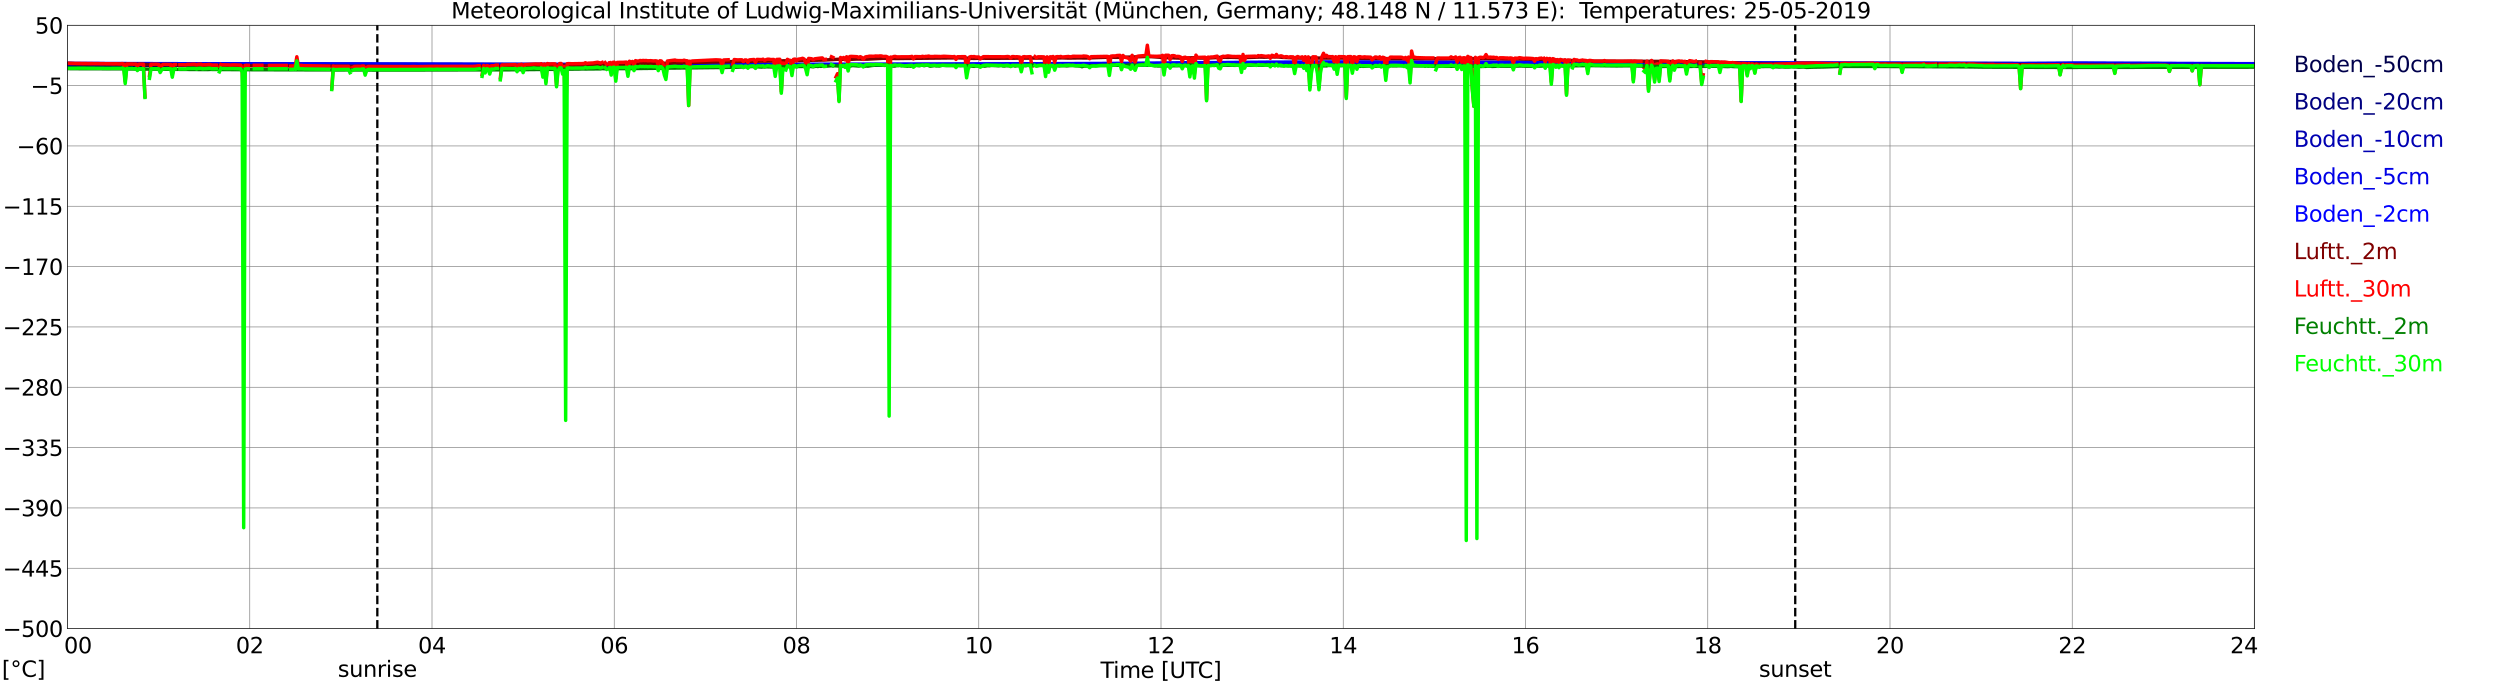 <?xml version="1.0" encoding="utf-8" standalone="no"?>
<!DOCTYPE svg PUBLIC "-//W3C//DTD SVG 1.1//EN"
  "http://www.w3.org/Graphics/SVG/1.1/DTD/svg11.dtd">
<svg xmlns:xlink="http://www.w3.org/1999/xlink" width="1085.4pt" height="296.64pt" viewBox="0 0 1085.4 296.64" xmlns="http://www.w3.org/2000/svg" version="1.1">
 <defs>
  <style type="text/css">*{stroke-linejoin: round; stroke-linecap: butt}</style>
 </defs>
 <g id="figure_1">
  <g id="patch_1">
   <path d="M 0 296.64 
L 1085.4 296.64 
L 1085.4 0 
L 0 0 
z
" style="fill: #ffffff"/>
  </g>
  <g id="axes_1">
   <g id="patch_2">
    <path d="M 29.306 272.909 
L 978.814 272.909 
L 978.814 10.976 
L 29.306 10.976 
z
" style="fill: #ffffff"/>
   </g>
   <g id="patch_3">
    <path d="M 978.814 272.909 
L 978.814 272.909 
L 978.814 10.976 
L 978.814 10.976 
z
" clip-path="url(#p1ae94a2249)" style="fill: #d3d3d3; opacity: 0.25; stroke: #d3d3d3; stroke-linejoin: miter"/>
   </g>
   <g id="matplotlib.axis_1">
    <g id="xtick_1">
     <g id="line2d_1">
      <path d="M 29.306 272.909 
L 29.306 10.976 
" clip-path="url(#p1ae94a2249)" style="fill: none; stroke: #808080; stroke-width: 0.3; stroke-linecap: square"/>
     </g>
     <g id="line2d_2"/>
     <g id="text_1">
      <!--    00 -->
      <g transform="translate(18.733 283.627) scale(0.095 -0.095)">
       <defs>
        <path id="DejaVuSans-20" transform="scale(0.016)"/>
        <path id="DejaVuSans-30" d="M 2034 4250 
Q 1547 4250 1301 3770 
Q 1056 3291 1056 2328 
Q 1056 1369 1301 889 
Q 1547 409 2034 409 
Q 2525 409 2770 889 
Q 3016 1369 3016 2328 
Q 3016 3291 2770 3770 
Q 2525 4250 2034 4250 
z
M 2034 4750 
Q 2819 4750 3233 4129 
Q 3647 3509 3647 2328 
Q 3647 1150 3233 529 
Q 2819 -91 2034 -91 
Q 1250 -91 836 529 
Q 422 1150 422 2328 
Q 422 3509 836 4129 
Q 1250 4750 2034 4750 
z
" transform="scale(0.016)"/>
       </defs>
       <use xlink:href="#DejaVuSans-20"/>
       <use xlink:href="#DejaVuSans-20" transform="translate(31.787 0)"/>
       <use xlink:href="#DejaVuSans-20" transform="translate(63.574 0)"/>
       <use xlink:href="#DejaVuSans-30" transform="translate(95.361 0)"/>
       <use xlink:href="#DejaVuSans-30" transform="translate(158.984 0)"/>
      </g>
     </g>
    </g>
    <g id="xtick_2">
     <g id="line2d_3">
      <path d="M 108.431 272.909 
L 108.431 10.976 
" clip-path="url(#p1ae94a2249)" style="fill: none; stroke: #808080; stroke-width: 0.3; stroke-linecap: square"/>
     </g>
     <g id="line2d_4"/>
     <g id="text_2">
      <!-- 02 -->
      <g transform="translate(102.387 283.627) scale(0.095 -0.095)">
       <defs>
        <path id="DejaVuSans-32" d="M 1228 531 
L 3431 531 
L 3431 0 
L 469 0 
L 469 531 
Q 828 903 1448 1529 
Q 2069 2156 2228 2338 
Q 2531 2678 2651 2914 
Q 2772 3150 2772 3378 
Q 2772 3750 2511 3984 
Q 2250 4219 1831 4219 
Q 1534 4219 1204 4116 
Q 875 4013 500 3803 
L 500 4441 
Q 881 4594 1212 4672 
Q 1544 4750 1819 4750 
Q 2544 4750 2975 4387 
Q 3406 4025 3406 3419 
Q 3406 3131 3298 2873 
Q 3191 2616 2906 2266 
Q 2828 2175 2409 1742 
Q 1991 1309 1228 531 
z
" transform="scale(0.016)"/>
       </defs>
       <use xlink:href="#DejaVuSans-30"/>
       <use xlink:href="#DejaVuSans-32" transform="translate(63.623 0)"/>
      </g>
     </g>
    </g>
    <g id="xtick_3">
     <g id="line2d_5">
      <path d="M 187.557 272.909 
L 187.557 10.976 
" clip-path="url(#p1ae94a2249)" style="fill: none; stroke: #808080; stroke-width: 0.3; stroke-linecap: square"/>
     </g>
     <g id="line2d_6"/>
     <g id="text_3">
      <!-- 04 -->
      <g transform="translate(181.513 283.627) scale(0.095 -0.095)">
       <defs>
        <path id="DejaVuSans-34" d="M 2419 4116 
L 825 1625 
L 2419 1625 
L 2419 4116 
z
M 2253 4666 
L 3047 4666 
L 3047 1625 
L 3713 1625 
L 3713 1100 
L 3047 1100 
L 3047 0 
L 2419 0 
L 2419 1100 
L 313 1100 
L 313 1709 
L 2253 4666 
z
" transform="scale(0.016)"/>
       </defs>
       <use xlink:href="#DejaVuSans-30"/>
       <use xlink:href="#DejaVuSans-34" transform="translate(63.623 0)"/>
      </g>
     </g>
    </g>
    <g id="xtick_4">
     <g id="line2d_7">
      <path d="M 266.683 272.909 
L 266.683 10.976 
" clip-path="url(#p1ae94a2249)" style="fill: none; stroke: #808080; stroke-width: 0.3; stroke-linecap: square"/>
     </g>
     <g id="line2d_8"/>
     <g id="text_4">
      <!-- 06 -->
      <g transform="translate(260.638 283.627) scale(0.095 -0.095)">
       <defs>
        <path id="DejaVuSans-36" d="M 2113 2584 
Q 1688 2584 1439 2293 
Q 1191 2003 1191 1497 
Q 1191 994 1439 701 
Q 1688 409 2113 409 
Q 2538 409 2786 701 
Q 3034 994 3034 1497 
Q 3034 2003 2786 2293 
Q 2538 2584 2113 2584 
z
M 3366 4563 
L 3366 3988 
Q 3128 4100 2886 4159 
Q 2644 4219 2406 4219 
Q 1781 4219 1451 3797 
Q 1122 3375 1075 2522 
Q 1259 2794 1537 2939 
Q 1816 3084 2150 3084 
Q 2853 3084 3261 2657 
Q 3669 2231 3669 1497 
Q 3669 778 3244 343 
Q 2819 -91 2113 -91 
Q 1303 -91 875 529 
Q 447 1150 447 2328 
Q 447 3434 972 4092 
Q 1497 4750 2381 4750 
Q 2619 4750 2861 4703 
Q 3103 4656 3366 4563 
z
" transform="scale(0.016)"/>
       </defs>
       <use xlink:href="#DejaVuSans-30"/>
       <use xlink:href="#DejaVuSans-36" transform="translate(63.623 0)"/>
      </g>
     </g>
    </g>
    <g id="xtick_5">
     <g id="line2d_9">
      <path d="M 345.808 272.909 
L 345.808 10.976 
" clip-path="url(#p1ae94a2249)" style="fill: none; stroke: #808080; stroke-width: 0.3; stroke-linecap: square"/>
     </g>
     <g id="line2d_10"/>
     <g id="text_5">
      <!-- 08 -->
      <g transform="translate(339.764 283.627) scale(0.095 -0.095)">
       <defs>
        <path id="DejaVuSans-38" d="M 2034 2216 
Q 1584 2216 1326 1975 
Q 1069 1734 1069 1313 
Q 1069 891 1326 650 
Q 1584 409 2034 409 
Q 2484 409 2743 651 
Q 3003 894 3003 1313 
Q 3003 1734 2745 1975 
Q 2488 2216 2034 2216 
z
M 1403 2484 
Q 997 2584 770 2862 
Q 544 3141 544 3541 
Q 544 4100 942 4425 
Q 1341 4750 2034 4750 
Q 2731 4750 3128 4425 
Q 3525 4100 3525 3541 
Q 3525 3141 3298 2862 
Q 3072 2584 2669 2484 
Q 3125 2378 3379 2068 
Q 3634 1759 3634 1313 
Q 3634 634 3220 271 
Q 2806 -91 2034 -91 
Q 1263 -91 848 271 
Q 434 634 434 1313 
Q 434 1759 690 2068 
Q 947 2378 1403 2484 
z
M 1172 3481 
Q 1172 3119 1398 2916 
Q 1625 2713 2034 2713 
Q 2441 2713 2670 2916 
Q 2900 3119 2900 3481 
Q 2900 3844 2670 4047 
Q 2441 4250 2034 4250 
Q 1625 4250 1398 4047 
Q 1172 3844 1172 3481 
z
" transform="scale(0.016)"/>
       </defs>
       <use xlink:href="#DejaVuSans-30"/>
       <use xlink:href="#DejaVuSans-38" transform="translate(63.623 0)"/>
      </g>
     </g>
    </g>
    <g id="xtick_6">
     <g id="line2d_11">
      <path d="M 424.934 272.909 
L 424.934 10.976 
" clip-path="url(#p1ae94a2249)" style="fill: none; stroke: #808080; stroke-width: 0.3; stroke-linecap: square"/>
     </g>
     <g id="line2d_12"/>
     <g id="text_6">
      <!-- 10 -->
      <g transform="translate(418.89 283.627) scale(0.095 -0.095)">
       <defs>
        <path id="DejaVuSans-31" d="M 794 531 
L 1825 531 
L 1825 4091 
L 703 3866 
L 703 4441 
L 1819 4666 
L 2450 4666 
L 2450 531 
L 3481 531 
L 3481 0 
L 794 0 
L 794 531 
z
" transform="scale(0.016)"/>
       </defs>
       <use xlink:href="#DejaVuSans-31"/>
       <use xlink:href="#DejaVuSans-30" transform="translate(63.623 0)"/>
      </g>
     </g>
    </g>
    <g id="xtick_7">
     <g id="line2d_13">
      <path d="M 504.06 272.909 
L 504.06 10.976 
" clip-path="url(#p1ae94a2249)" style="fill: none; stroke: #808080; stroke-width: 0.3; stroke-linecap: square"/>
     </g>
     <g id="line2d_14"/>
     <g id="text_7">
      <!-- 12 -->
      <g transform="translate(498.015 283.627) scale(0.095 -0.095)">
       <use xlink:href="#DejaVuSans-31"/>
       <use xlink:href="#DejaVuSans-32" transform="translate(63.623 0)"/>
      </g>
     </g>
    </g>
    <g id="xtick_8">
     <g id="line2d_15">
      <path d="M 583.185 272.909 
L 583.185 10.976 
" clip-path="url(#p1ae94a2249)" style="fill: none; stroke: #808080; stroke-width: 0.3; stroke-linecap: square"/>
     </g>
     <g id="line2d_16"/>
     <g id="text_8">
      <!-- 14 -->
      <g transform="translate(577.141 283.627) scale(0.095 -0.095)">
       <use xlink:href="#DejaVuSans-31"/>
       <use xlink:href="#DejaVuSans-34" transform="translate(63.623 0)"/>
      </g>
     </g>
    </g>
    <g id="xtick_9">
     <g id="line2d_17">
      <path d="M 662.311 272.909 
L 662.311 10.976 
" clip-path="url(#p1ae94a2249)" style="fill: none; stroke: #808080; stroke-width: 0.3; stroke-linecap: square"/>
     </g>
     <g id="line2d_18"/>
     <g id="text_9">
      <!-- 16 -->
      <g transform="translate(656.267 283.627) scale(0.095 -0.095)">
       <use xlink:href="#DejaVuSans-31"/>
       <use xlink:href="#DejaVuSans-36" transform="translate(63.623 0)"/>
      </g>
     </g>
    </g>
    <g id="xtick_10">
     <g id="line2d_19">
      <path d="M 741.437 272.909 
L 741.437 10.976 
" clip-path="url(#p1ae94a2249)" style="fill: none; stroke: #808080; stroke-width: 0.3; stroke-linecap: square"/>
     </g>
     <g id="line2d_20"/>
     <g id="text_10">
      <!-- 18 -->
      <g transform="translate(735.392 283.627) scale(0.095 -0.095)">
       <use xlink:href="#DejaVuSans-31"/>
       <use xlink:href="#DejaVuSans-38" transform="translate(63.623 0)"/>
      </g>
     </g>
    </g>
    <g id="xtick_11">
     <g id="line2d_21">
      <path d="M 820.562 272.909 
L 820.562 10.976 
" clip-path="url(#p1ae94a2249)" style="fill: none; stroke: #808080; stroke-width: 0.3; stroke-linecap: square"/>
     </g>
     <g id="line2d_22"/>
     <g id="text_11">
      <!-- 20 -->
      <g transform="translate(814.518 283.627) scale(0.095 -0.095)">
       <use xlink:href="#DejaVuSans-32"/>
       <use xlink:href="#DejaVuSans-30" transform="translate(63.623 0)"/>
      </g>
     </g>
    </g>
    <g id="xtick_12">
     <g id="line2d_23">
      <path d="M 899.688 272.909 
L 899.688 10.976 
" clip-path="url(#p1ae94a2249)" style="fill: none; stroke: #808080; stroke-width: 0.3; stroke-linecap: square"/>
     </g>
     <g id="line2d_24"/>
     <g id="text_12">
      <!-- 22 -->
      <g transform="translate(893.644 283.627) scale(0.095 -0.095)">
       <use xlink:href="#DejaVuSans-32"/>
       <use xlink:href="#DejaVuSans-32" transform="translate(63.623 0)"/>
      </g>
     </g>
    </g>
    <g id="xtick_13">
     <g id="line2d_25">
      <path d="M 978.814 272.909 
L 978.814 10.976 
" clip-path="url(#p1ae94a2249)" style="fill: none; stroke: #808080; stroke-width: 0.3; stroke-linecap: square"/>
     </g>
     <g id="line2d_26"/>
     <g id="text_13">
      <!-- 24    -->
      <g transform="translate(968.241 283.627) scale(0.095 -0.095)">
       <use xlink:href="#DejaVuSans-32"/>
       <use xlink:href="#DejaVuSans-34" transform="translate(63.623 0)"/>
       <use xlink:href="#DejaVuSans-20" transform="translate(127.246 0)"/>
       <use xlink:href="#DejaVuSans-20" transform="translate(159.033 0)"/>
       <use xlink:href="#DejaVuSans-20" transform="translate(190.82 0)"/>
      </g>
     </g>
    </g>
    <g id="text_14">
     <!-- Time [UTC] -->
     <g transform="translate(477.806 294.322) scale(0.095 -0.095)">
      <defs>
       <path id="DejaVuSans-54" d="M -19 4666 
L 3928 4666 
L 3928 4134 
L 2272 4134 
L 2272 0 
L 1638 0 
L 1638 4134 
L -19 4134 
L -19 4666 
z
" transform="scale(0.016)"/>
       <path id="DejaVuSans-69" d="M 603 3500 
L 1178 3500 
L 1178 0 
L 603 0 
L 603 3500 
z
M 603 4863 
L 1178 4863 
L 1178 4134 
L 603 4134 
L 603 4863 
z
" transform="scale(0.016)"/>
       <path id="DejaVuSans-6d" d="M 3328 2828 
Q 3544 3216 3844 3400 
Q 4144 3584 4550 3584 
Q 5097 3584 5394 3201 
Q 5691 2819 5691 2113 
L 5691 0 
L 5113 0 
L 5113 2094 
Q 5113 2597 4934 2840 
Q 4756 3084 4391 3084 
Q 3944 3084 3684 2787 
Q 3425 2491 3425 1978 
L 3425 0 
L 2847 0 
L 2847 2094 
Q 2847 2600 2669 2842 
Q 2491 3084 2119 3084 
Q 1678 3084 1418 2786 
Q 1159 2488 1159 1978 
L 1159 0 
L 581 0 
L 581 3500 
L 1159 3500 
L 1159 2956 
Q 1356 3278 1631 3431 
Q 1906 3584 2284 3584 
Q 2666 3584 2933 3390 
Q 3200 3197 3328 2828 
z
" transform="scale(0.016)"/>
       <path id="DejaVuSans-65" d="M 3597 1894 
L 3597 1613 
L 953 1613 
Q 991 1019 1311 708 
Q 1631 397 2203 397 
Q 2534 397 2845 478 
Q 3156 559 3463 722 
L 3463 178 
Q 3153 47 2828 -22 
Q 2503 -91 2169 -91 
Q 1331 -91 842 396 
Q 353 884 353 1716 
Q 353 2575 817 3079 
Q 1281 3584 2069 3584 
Q 2775 3584 3186 3129 
Q 3597 2675 3597 1894 
z
M 3022 2063 
Q 3016 2534 2758 2815 
Q 2500 3097 2075 3097 
Q 1594 3097 1305 2825 
Q 1016 2553 972 2059 
L 3022 2063 
z
" transform="scale(0.016)"/>
       <path id="DejaVuSans-5b" d="M 550 4863 
L 1875 4863 
L 1875 4416 
L 1125 4416 
L 1125 -397 
L 1875 -397 
L 1875 -844 
L 550 -844 
L 550 4863 
z
" transform="scale(0.016)"/>
       <path id="DejaVuSans-55" d="M 556 4666 
L 1191 4666 
L 1191 1831 
Q 1191 1081 1462 751 
Q 1734 422 2344 422 
Q 2950 422 3222 751 
Q 3494 1081 3494 1831 
L 3494 4666 
L 4128 4666 
L 4128 1753 
Q 4128 841 3676 375 
Q 3225 -91 2344 -91 
Q 1459 -91 1007 375 
Q 556 841 556 1753 
L 556 4666 
z
" transform="scale(0.016)"/>
       <path id="DejaVuSans-43" d="M 4122 4306 
L 4122 3641 
Q 3803 3938 3442 4084 
Q 3081 4231 2675 4231 
Q 1875 4231 1450 3742 
Q 1025 3253 1025 2328 
Q 1025 1406 1450 917 
Q 1875 428 2675 428 
Q 3081 428 3442 575 
Q 3803 722 4122 1019 
L 4122 359 
Q 3791 134 3420 21 
Q 3050 -91 2638 -91 
Q 1578 -91 968 557 
Q 359 1206 359 2328 
Q 359 3453 968 4101 
Q 1578 4750 2638 4750 
Q 3056 4750 3426 4639 
Q 3797 4528 4122 4306 
z
" transform="scale(0.016)"/>
       <path id="DejaVuSans-5d" d="M 1947 4863 
L 1947 -844 
L 622 -844 
L 622 -397 
L 1369 -397 
L 1369 4416 
L 622 4416 
L 622 4863 
L 1947 4863 
z
" transform="scale(0.016)"/>
      </defs>
      <use xlink:href="#DejaVuSans-54"/>
      <use xlink:href="#DejaVuSans-69" transform="translate(57.959 0)"/>
      <use xlink:href="#DejaVuSans-6d" transform="translate(85.742 0)"/>
      <use xlink:href="#DejaVuSans-65" transform="translate(183.154 0)"/>
      <use xlink:href="#DejaVuSans-20" transform="translate(244.678 0)"/>
      <use xlink:href="#DejaVuSans-5b" transform="translate(276.465 0)"/>
      <use xlink:href="#DejaVuSans-55" transform="translate(315.479 0)"/>
      <use xlink:href="#DejaVuSans-54" transform="translate(388.672 0)"/>
      <use xlink:href="#DejaVuSans-43" transform="translate(443.881 0)"/>
      <use xlink:href="#DejaVuSans-5d" transform="translate(513.705 0)"/>
     </g>
    </g>
   </g>
   <g id="matplotlib.axis_2">
    <g id="ytick_1">
     <g id="line2d_27">
      <path d="M 29.306 272.909 
L 978.814 272.909 
" clip-path="url(#p1ae94a2249)" style="fill: none; stroke: #808080; stroke-width: 0.3; stroke-linecap: square"/>
     </g>
     <g id="line2d_28"/>
     <g id="text_15">
      <!-- −500 -->
      <g transform="translate(1.212 276.518) scale(0.095 -0.095)">
       <defs>
        <path id="DejaVuSans-2212" d="M 678 2272 
L 4684 2272 
L 4684 1741 
L 678 1741 
L 678 2272 
z
" transform="scale(0.016)"/>
        <path id="DejaVuSans-35" d="M 691 4666 
L 3169 4666 
L 3169 4134 
L 1269 4134 
L 1269 2991 
Q 1406 3038 1543 3061 
Q 1681 3084 1819 3084 
Q 2600 3084 3056 2656 
Q 3513 2228 3513 1497 
Q 3513 744 3044 326 
Q 2575 -91 1722 -91 
Q 1428 -91 1123 -41 
Q 819 9 494 109 
L 494 744 
Q 775 591 1075 516 
Q 1375 441 1709 441 
Q 2250 441 2565 725 
Q 2881 1009 2881 1497 
Q 2881 1984 2565 2268 
Q 2250 2553 1709 2553 
Q 1456 2553 1204 2497 
Q 953 2441 691 2322 
L 691 4666 
z
" transform="scale(0.016)"/>
       </defs>
       <use xlink:href="#DejaVuSans-2212"/>
       <use xlink:href="#DejaVuSans-35" transform="translate(83.789 0)"/>
       <use xlink:href="#DejaVuSans-30" transform="translate(147.412 0)"/>
       <use xlink:href="#DejaVuSans-30" transform="translate(211.035 0)"/>
      </g>
     </g>
    </g>
    <g id="ytick_2">
     <g id="line2d_29">
      <path d="M 29.306 246.715 
L 978.814 246.715 
" clip-path="url(#p1ae94a2249)" style="fill: none; stroke: #808080; stroke-width: 0.3; stroke-linecap: square"/>
     </g>
     <g id="line2d_30"/>
     <g id="text_16">
      <!-- −445 -->
      <g transform="translate(1.212 250.325) scale(0.095 -0.095)">
       <use xlink:href="#DejaVuSans-2212"/>
       <use xlink:href="#DejaVuSans-34" transform="translate(83.789 0)"/>
       <use xlink:href="#DejaVuSans-34" transform="translate(147.412 0)"/>
       <use xlink:href="#DejaVuSans-35" transform="translate(211.035 0)"/>
      </g>
     </g>
    </g>
    <g id="ytick_3">
     <g id="line2d_31">
      <path d="M 29.306 220.522 
L 978.814 220.522 
" clip-path="url(#p1ae94a2249)" style="fill: none; stroke: #808080; stroke-width: 0.3; stroke-linecap: square"/>
     </g>
     <g id="line2d_32"/>
     <g id="text_17">
      <!-- −390 -->
      <g transform="translate(1.212 224.131) scale(0.095 -0.095)">
       <defs>
        <path id="DejaVuSans-33" d="M 2597 2516 
Q 3050 2419 3304 2112 
Q 3559 1806 3559 1356 
Q 3559 666 3084 287 
Q 2609 -91 1734 -91 
Q 1441 -91 1130 -33 
Q 819 25 488 141 
L 488 750 
Q 750 597 1062 519 
Q 1375 441 1716 441 
Q 2309 441 2620 675 
Q 2931 909 2931 1356 
Q 2931 1769 2642 2001 
Q 2353 2234 1838 2234 
L 1294 2234 
L 1294 2753 
L 1863 2753 
Q 2328 2753 2575 2939 
Q 2822 3125 2822 3475 
Q 2822 3834 2567 4026 
Q 2313 4219 1838 4219 
Q 1578 4219 1281 4162 
Q 984 4106 628 3988 
L 628 4550 
Q 988 4650 1302 4700 
Q 1616 4750 1894 4750 
Q 2613 4750 3031 4423 
Q 3450 4097 3450 3541 
Q 3450 3153 3228 2886 
Q 3006 2619 2597 2516 
z
" transform="scale(0.016)"/>
        <path id="DejaVuSans-39" d="M 703 97 
L 703 672 
Q 941 559 1184 500 
Q 1428 441 1663 441 
Q 2288 441 2617 861 
Q 2947 1281 2994 2138 
Q 2813 1869 2534 1725 
Q 2256 1581 1919 1581 
Q 1219 1581 811 2004 
Q 403 2428 403 3163 
Q 403 3881 828 4315 
Q 1253 4750 1959 4750 
Q 2769 4750 3195 4129 
Q 3622 3509 3622 2328 
Q 3622 1225 3098 567 
Q 2575 -91 1691 -91 
Q 1453 -91 1209 -44 
Q 966 3 703 97 
z
M 1959 2075 
Q 2384 2075 2632 2365 
Q 2881 2656 2881 3163 
Q 2881 3666 2632 3958 
Q 2384 4250 1959 4250 
Q 1534 4250 1286 3958 
Q 1038 3666 1038 3163 
Q 1038 2656 1286 2365 
Q 1534 2075 1959 2075 
z
" transform="scale(0.016)"/>
       </defs>
       <use xlink:href="#DejaVuSans-2212"/>
       <use xlink:href="#DejaVuSans-33" transform="translate(83.789 0)"/>
       <use xlink:href="#DejaVuSans-39" transform="translate(147.412 0)"/>
       <use xlink:href="#DejaVuSans-30" transform="translate(211.035 0)"/>
      </g>
     </g>
    </g>
    <g id="ytick_4">
     <g id="line2d_33">
      <path d="M 29.306 194.329 
L 978.814 194.329 
" clip-path="url(#p1ae94a2249)" style="fill: none; stroke: #808080; stroke-width: 0.3; stroke-linecap: square"/>
     </g>
     <g id="line2d_34"/>
     <g id="text_18">
      <!-- −335 -->
      <g transform="translate(1.212 197.938) scale(0.095 -0.095)">
       <use xlink:href="#DejaVuSans-2212"/>
       <use xlink:href="#DejaVuSans-33" transform="translate(83.789 0)"/>
       <use xlink:href="#DejaVuSans-33" transform="translate(147.412 0)"/>
       <use xlink:href="#DejaVuSans-35" transform="translate(211.035 0)"/>
      </g>
     </g>
    </g>
    <g id="ytick_5">
     <g id="line2d_35">
      <path d="M 29.306 168.136 
L 978.814 168.136 
" clip-path="url(#p1ae94a2249)" style="fill: none; stroke: #808080; stroke-width: 0.3; stroke-linecap: square"/>
     </g>
     <g id="line2d_36"/>
     <g id="text_19">
      <!-- −280 -->
      <g transform="translate(1.212 171.745) scale(0.095 -0.095)">
       <use xlink:href="#DejaVuSans-2212"/>
       <use xlink:href="#DejaVuSans-32" transform="translate(83.789 0)"/>
       <use xlink:href="#DejaVuSans-38" transform="translate(147.412 0)"/>
       <use xlink:href="#DejaVuSans-30" transform="translate(211.035 0)"/>
      </g>
     </g>
    </g>
    <g id="ytick_6">
     <g id="line2d_37">
      <path d="M 29.306 141.942 
L 978.814 141.942 
" clip-path="url(#p1ae94a2249)" style="fill: none; stroke: #808080; stroke-width: 0.3; stroke-linecap: square"/>
     </g>
     <g id="line2d_38"/>
     <g id="text_20">
      <!-- −225 -->
      <g transform="translate(1.212 145.551) scale(0.095 -0.095)">
       <use xlink:href="#DejaVuSans-2212"/>
       <use xlink:href="#DejaVuSans-32" transform="translate(83.789 0)"/>
       <use xlink:href="#DejaVuSans-32" transform="translate(147.412 0)"/>
       <use xlink:href="#DejaVuSans-35" transform="translate(211.035 0)"/>
      </g>
     </g>
    </g>
    <g id="ytick_7">
     <g id="line2d_39">
      <path d="M 29.306 115.749 
L 978.814 115.749 
" clip-path="url(#p1ae94a2249)" style="fill: none; stroke: #808080; stroke-width: 0.3; stroke-linecap: square"/>
     </g>
     <g id="line2d_40"/>
     <g id="text_21">
      <!-- −170 -->
      <g transform="translate(1.212 119.358) scale(0.095 -0.095)">
       <defs>
        <path id="DejaVuSans-37" d="M 525 4666 
L 3525 4666 
L 3525 4397 
L 1831 0 
L 1172 0 
L 2766 4134 
L 525 4134 
L 525 4666 
z
" transform="scale(0.016)"/>
       </defs>
       <use xlink:href="#DejaVuSans-2212"/>
       <use xlink:href="#DejaVuSans-31" transform="translate(83.789 0)"/>
       <use xlink:href="#DejaVuSans-37" transform="translate(147.412 0)"/>
       <use xlink:href="#DejaVuSans-30" transform="translate(211.035 0)"/>
      </g>
     </g>
    </g>
    <g id="ytick_8">
     <g id="line2d_41">
      <path d="M 29.306 89.556 
L 978.814 89.556 
" clip-path="url(#p1ae94a2249)" style="fill: none; stroke: #808080; stroke-width: 0.3; stroke-linecap: square"/>
     </g>
     <g id="line2d_42"/>
     <g id="text_22">
      <!-- −115 -->
      <g transform="translate(1.212 93.165) scale(0.095 -0.095)">
       <use xlink:href="#DejaVuSans-2212"/>
       <use xlink:href="#DejaVuSans-31" transform="translate(83.789 0)"/>
       <use xlink:href="#DejaVuSans-31" transform="translate(147.412 0)"/>
       <use xlink:href="#DejaVuSans-35" transform="translate(211.035 0)"/>
      </g>
     </g>
    </g>
    <g id="ytick_9">
     <g id="line2d_43">
      <path d="M 29.306 63.362 
L 978.814 63.362 
" clip-path="url(#p1ae94a2249)" style="fill: none; stroke: #808080; stroke-width: 0.3; stroke-linecap: square"/>
     </g>
     <g id="line2d_44"/>
     <g id="text_23">
      <!-- −60 -->
      <g transform="translate(7.256 66.972) scale(0.095 -0.095)">
       <use xlink:href="#DejaVuSans-2212"/>
       <use xlink:href="#DejaVuSans-36" transform="translate(83.789 0)"/>
       <use xlink:href="#DejaVuSans-30" transform="translate(147.412 0)"/>
      </g>
     </g>
    </g>
    <g id="ytick_10">
     <g id="line2d_45">
      <path d="M 29.306 37.169 
L 978.814 37.169 
" clip-path="url(#p1ae94a2249)" style="fill: none; stroke: #808080; stroke-width: 0.3; stroke-linecap: square"/>
     </g>
     <g id="line2d_46"/>
     <g id="text_24">
      <!-- −5 -->
      <g transform="translate(13.301 40.778) scale(0.095 -0.095)">
       <use xlink:href="#DejaVuSans-2212"/>
       <use xlink:href="#DejaVuSans-35" transform="translate(83.789 0)"/>
      </g>
     </g>
    </g>
    <g id="ytick_11">
     <g id="line2d_47">
      <path d="M 29.306 10.976 
L 978.814 10.976 
" clip-path="url(#p1ae94a2249)" style="fill: none; stroke: #808080; stroke-width: 0.3; stroke-linecap: square"/>
     </g>
     <g id="line2d_48"/>
     <g id="text_25">
      <!-- 50 -->
      <g transform="translate(15.217 14.585) scale(0.095 -0.095)">
       <use xlink:href="#DejaVuSans-35"/>
       <use xlink:href="#DejaVuSans-30" transform="translate(63.623 0)"/>
      </g>
     </g>
    </g>
   </g>
   <g id="line2d_49">
    <path d="M 163.819 272.909 
L 163.819 10.976 
" clip-path="url(#p1ae94a2249)" style="fill: none; stroke-dasharray: 3.7,1.6; stroke-dashoffset: 0; stroke: #000000"/>
   </g>
   <g id="line2d_50">
    <path d="M 779.417 272.909 
L 779.417 10.976 
" clip-path="url(#p1ae94a2249)" style="fill: none; stroke-dasharray: 3.7,1.6; stroke-dashoffset: 0; stroke: #000000"/>
   </g>
   <g id="line2d_51">
    <path d="M 29.306 28.359 
L 215.91 28.249 
L 232.395 28.239 
L 637.914 28.13 
L 653.739 28.125 
L 961.01 28.016 
L 977.495 28.006 
L 978.154 28.006 
L 978.154 28.006 
" clip-path="url(#p1ae94a2249)" style="fill: none; stroke: #00004c; stroke-width: 1.5; stroke-linecap: square"/>
   </g>
   <g id="line2d_52">
    <path d="M 29.306 28.092 
L 286.464 28.201 
L 302.949 28.216 
L 317.455 28.22 
L 608.242 28.111 
L 628.023 28.078 
L 736.162 27.968 
L 752.646 27.958 
L 888.479 27.949 
L 889.797 27.663 
L 892.435 27.773 
L 897.051 27.882 
L 920.129 27.939 
L 978.154 27.958 
L 978.154 27.958 
" clip-path="url(#p1ae94a2249)" style="fill: none; stroke: #000080; stroke-width: 1.5; stroke-linecap: square"/>
   </g>
   <g id="line2d_53">
    <path d="M 29.306 27.668 
L 111.728 27.777 
L 131.51 27.811 
L 205.36 27.92 
L 225.142 27.954 
L 329.324 28.063 
L 345.149 28.068 
L 462.519 27.958 
L 482.96 27.92 
L 523.841 27.811 
L 554.832 27.697 
L 583.845 27.587 
L 608.901 27.516 
L 878.588 27.625 
L 891.116 27.606 
L 904.304 27.62 
L 978.154 27.682 
L 978.154 27.682 
" clip-path="url(#p1ae94a2249)" style="fill: none; stroke: #0000b2; stroke-width: 1.5; stroke-linecap: square"/>
   </g>
   <g id="line2d_54">
    <path d="M 29.306 27.62 
L 83.375 27.73 
L 105.135 27.777 
L 157.226 27.887 
L 179.645 27.939 
L 234.373 28.049 
L 254.155 28.082 
L 417.681 27.973 
L 444.056 27.892 
L 482.3 27.782 
L 547.579 27.42 
L 566.042 27.311 
L 592.417 27.23 
L 725.612 27.339 
L 747.371 27.387 
L 804.737 27.497 
L 825.837 27.539 
L 887.819 27.649 
L 896.391 27.601 
L 978.154 27.701 
L 978.154 27.701 
" clip-path="url(#p1ae94a2249)" style="fill: none; stroke: #0000e6; stroke-width: 1.5; stroke-linecap: square"/>
   </g>
   <g id="line2d_55">
    <path d="M 29.306 27.53 
L 72.166 27.639 
L 96.563 27.706 
L 141.4 27.816 
L 167.116 27.892 
L 213.932 28.001 
L 235.033 28.044 
L 378.118 27.935 
L 409.109 27.82 
L 436.144 27.711 
L 468.453 27.587 
L 489.553 27.482 
L 513.291 27.249 
L 531.094 27.144 
L 549.557 26.987 
L 580.548 26.873 
L 653.739 26.982 
L 678.136 27.049 
L 712.424 27.158 
L 738.799 27.239 
L 781.659 27.349 
L 804.737 27.406 
L 854.85 27.516 
L 878.588 27.577 
L 894.413 27.468 
L 901.007 27.373 
L 930.679 27.482 
L 962.989 27.606 
L 978.154 27.644 
L 978.154 27.644 
" clip-path="url(#p1ae94a2249)" style="fill: none; stroke: #0000ff; stroke-width: 1.5; stroke-linecap: square"/>
   </g>
   <g id="line2d_56">
    <path d="M 29.306 27.516 
L 32.603 27.692 
L 37.218 27.792 
L 41.175 27.673 
L 61.615 27.93 
L 64.253 28.02 
L 65.572 27.997 
L 67.55 28.063 
L 72.166 28.025 
L 78.759 28.116 
L 84.034 28.206 
L 86.013 28.311 
L 98.541 28.482 
L 99.86 28.544 
L 104.475 28.511 
L 109.75 28.601 
L 142.719 28.706 
L 155.247 28.778 
L 157.885 28.787 
L 162.501 28.83 
L 167.116 28.873 
L 186.238 28.916 
L 188.876 28.906 
L 191.513 28.963 
L 203.382 28.959 
L 209.976 28.863 
L 219.207 28.754 
L 268.661 27.944 
L 274.595 27.792 
L 279.211 27.654 
L 284.486 27.516 
L 289.102 27.458 
L 300.971 27.125 
L 304.267 27.049 
L 321.411 26.649 
L 327.346 26.582 
L 329.983 26.554 
L 332.621 26.544 
L 357.677 26.077 
L 362.952 25.792 
L 364.271 25.73 
L 368.887 25.796 
L 371.524 25.658 
L 376.799 25.668 
L 383.393 25.301 
L 389.328 25.42 
L 392.624 25.372 
L 415.703 25.12 
L 422.956 25.363 
L 426.253 25.258 
L 428.89 25.311 
L 455.266 25.192 
L 457.244 25.239 
L 461.2 25.12 
L 463.838 25.22 
L 467.794 25.163 
L 471.75 25.177 
L 482.3 24.796 
L 484.278 24.901 
L 488.235 24.839 
L 490.213 24.782 
L 493.51 24.668 
L 494.828 24.634 
L 496.807 24.553 
L 500.103 24.62 
L 505.379 24.982 
L 511.313 25.196 
L 513.291 25.277 
L 517.907 25.068 
L 521.204 25.22 
L 525.16 25.168 
L 530.435 24.872 
L 533.073 24.92 
L 534.391 24.891 
L 537.029 24.958 
L 539.666 25.03 
L 546.919 24.787 
L 548.898 24.839 
L 551.535 24.734 
L 554.832 24.71 
L 556.81 24.915 
L 560.107 25.063 
L 564.063 25.211 
L 578.57 25.206 
L 583.845 25.225 
L 592.417 25.377 
L 599.67 25.415 
L 604.286 25.477 
L 608.242 25.458 
L 619.451 25.477 
L 625.386 25.496 
L 648.464 25.43 
L 653.739 25.592 
L 659.014 25.611 
L 662.311 25.677 
L 666.267 25.711 
L 672.861 25.768 
L 674.839 25.968 
L 676.817 26.144 
L 690.005 26.52 
L 691.983 26.554 
L 715.721 26.625 
L 719.018 26.649 
L 745.393 26.944 
L 753.306 27.392 
L 757.921 27.692 
L 767.153 27.863 
L 775.725 27.768 
L 781.659 27.758 
L 788.253 27.668 
L 821.222 27.797 
L 848.256 27.906 
L 926.063 28.359 
L 931.338 28.335 
L 945.845 28.435 
L 962.989 28.454 
L 972.22 28.487 
L 978.154 28.511 
L 978.154 28.511 
" clip-path="url(#p1ae94a2249)" style="fill: none; stroke: #800000; stroke-width: 1.5; stroke-linecap: square"/>
   </g>
   <g id="line2d_57">
    <path d="M 29.306 27.473 
L 49.747 27.701 
L 50.406 27.663 
L 51.725 27.735 
L 52.384 27.72 
L 53.043 27.592 
L 53.703 27.83 
L 54.362 35.369 
L 55.022 27.773 
L 57 27.787 
M 58.319 27.839 
L 58.978 27.801 
L 59.637 28.859 
L 60.297 27.849 
L 62.275 27.878 
L 62.934 41.855 
M 64.912 32.854 
L 65.572 27.882 
L 66.89 27.906 
L 67.55 27.839 
L 68.869 27.944 
L 69.528 29.83 
L 70.187 28.52 
L 70.847 27.973 
L 72.166 27.978 
M 73.484 28.006 
L 74.144 28.011 
L 74.803 32.383 
L 75.462 28.03 
L 76.122 28.025 
M 78.1 28.101 
L 78.759 28.101 
M 80.078 28.135 
L 80.737 28.168 
L 81.397 27.911 
L 82.716 27.954 
L 83.375 27.863 
L 84.694 27.882 
L 85.353 28.187 
L 86.013 27.858 
L 87.331 27.882 
L 87.991 28.235 
L 88.65 28.063 
L 89.309 28.144 
L 90.628 27.954 
L 91.288 28.016 
L 91.947 28.244 
L 93.925 28.263 
M 95.244 29.768 
L 95.903 28.011 
M 97.222 28.135 
L 98.541 28.178 
L 99.2 28.144 
L 99.86 28.249 
L 101.178 28.144 
L 104.475 28.254 
L 105.135 30.03 
L 105.794 46.603 
L 106.453 28.373 
L 107.113 28.297 
L 107.772 28.344 
M 110.41 28.32 
L 113.707 28.344 
M 117.003 28.406 
L 124.257 28.387 
M 126.235 28.678 
L 126.894 28.649 
M 128.213 28.606 
L 128.872 24.649 
L 129.532 28.473 
L 130.85 28.373 
L 131.51 28.501 
L 142.719 28.725 
M 144.038 38.36 
L 144.697 28.663 
L 145.357 28.93 
L 146.016 28.82 
L 148.654 28.84 
L 149.313 28.84 
M 150.632 28.816 
L 151.291 28.806 
L 151.951 30.473 
M 153.269 29.24 
L 153.929 28.863 
L 155.247 28.806 
L 156.566 28.873 
L 157.226 28.668 
L 157.885 28.663 
L 158.544 31.821 
L 159.204 29.249 
L 159.863 28.873 
L 161.841 28.892 
L 178.326 28.935 
L 179.645 28.868 
L 180.963 28.949 
L 189.535 28.792 
M 190.854 28.84 
L 200.745 28.778 
L 204.701 28.84 
L 206.679 28.725 
L 207.339 28.568 
L 207.998 28.535 
M 209.317 32.354 
L 209.976 28.406 
L 210.635 30.568 
L 211.295 28.468 
L 211.954 28.611 
L 212.614 31.13 
L 213.273 28.578 
L 214.592 28.52 
L 215.251 28.254 
L 215.91 28.263 
M 217.229 33.826 
L 217.889 28.201 
L 219.207 28.182 
L 223.823 28.078 
L 224.482 29.606 
L 225.142 28.082 
L 225.801 28.097 
L 226.461 27.925 
L 227.12 30.078 
L 227.779 28.054 
L 232.395 27.787 
L 234.373 27.83 
L 235.033 27.658 
L 235.692 32.364 
L 236.351 27.777 
L 237.011 35.445 
L 237.67 27.592 
L 238.329 27.758 
L 240.308 27.72 
L 240.967 27.749 
L 241.626 36.893 
L 242.286 28.968 
L 242.945 27.592 
L 243.604 27.554 
L 244.264 30.759 
L 244.923 28.863 
L 245.583 50.78 
L 246.242 27.668 
L 246.901 27.611 
L 248.22 27.673 
L 252.176 27.601 
L 253.495 27.582 
L 254.155 27.23 
L 254.814 27.539 
L 255.473 27.42 
L 257.451 27.33 
L 259.43 27.006 
L 260.748 27.373 
L 261.408 27.101 
M 262.726 27.173 
L 263.386 27.92 
M 264.705 27.216 
L 265.364 31.149 
L 266.023 27.087 
L 266.683 26.987 
L 267.342 34.126 
L 268.002 27.082 
L 270.639 27.049 
L 271.958 26.954 
L 272.617 31.654 
L 273.277 26.582 
L 273.936 26.977 
L 274.595 26.673 
L 275.255 28.511 
L 275.914 26.325 
L 276.573 26.525 
L 277.233 26.511 
L 277.892 26.249 
L 278.552 26.363 
L 279.211 26.239 
L 279.87 26.315 
L 280.53 26.258 
L 281.189 26.396 
L 282.508 26.339 
L 283.827 26.473 
L 284.486 26.387 
L 285.145 26.468 
L 285.805 28.43 
L 286.464 26.382 
L 287.124 26.473 
L 287.783 27.296 
L 288.442 30.925 
L 289.102 33.173 
L 289.761 26.492 
L 293.058 26.058 
L 293.717 26.282 
L 296.355 26.33 
L 297.014 26.12 
L 297.674 26.349 
L 298.333 26.382 
L 298.992 45.803 
L 299.652 26.615 
M 300.971 26.454 
L 310.861 25.968 
L 312.839 26.073 
L 313.499 29.301 
L 314.158 26.039 
L 316.136 25.944 
M 318.114 28.063 
L 318.774 25.844 
L 320.093 25.992 
L 322.071 25.949 
L 322.73 26.739 
L 323.39 26.03 
L 324.049 26.039 
L 324.708 27.101 
L 325.368 25.996 
L 327.346 25.825 
L 328.005 27.096 
L 328.665 25.792 
L 330.643 25.877 
L 331.302 25.692 
L 331.961 26.254 
L 332.621 25.882 
L 333.28 25.692 
L 333.94 25.711 
L 334.599 25.849 
L 335.918 25.815 
L 336.577 31.378 
L 337.236 25.796 
L 338.555 25.734 
L 339.215 39.726 
L 339.874 27.373 
M 341.193 27.973 
L 341.852 25.753 
L 342.512 26.101 
L 343.171 26.263 
L 343.83 31.087 
L 344.49 25.763 
L 345.149 25.644 
L 345.808 26.425 
L 346.468 25.701 
L 347.787 25.506 
L 348.446 25.301 
L 349.105 25.611 
L 349.765 27.192 
L 350.424 30.335 
L 351.083 25.358 
L 352.402 25.506 
L 353.062 25.968 
L 353.721 25.525 
L 356.359 25.201 
L 357.018 25.153 
L 357.677 25.868 
L 358.337 25.777 
M 360.974 24.63 
L 361.634 24.934 
M 362.952 33.416 
L 363.612 31.992 
L 364.271 43.603 
L 364.93 24.953 
L 365.59 25.334 
L 366.249 24.958 
L 366.909 26.015 
L 367.568 24.634 
L 368.227 27.978 
L 368.887 24.558 
L 369.546 24.472 
L 372.184 24.62 
L 372.843 25.011 
L 373.502 24.601 
L 374.162 24.939 
L 374.821 25.773 
L 375.481 24.834 
L 376.14 24.596 
L 376.799 24.568 
L 377.459 24.382 
L 379.437 24.434 
L 380.096 24.315 
L 381.415 24.358 
L 382.074 24.263 
L 382.734 24.301 
L 383.393 24.515 
L 384.712 24.477 
L 385.371 24.763 
L 386.031 47.884 
L 386.69 24.768 
L 387.349 24.877 
L 388.009 24.549 
L 388.668 24.477 
L 389.328 24.687 
L 393.284 24.649 
L 394.603 24.644 
L 395.262 24.615 
L 395.921 24.472 
L 396.581 25.582 
L 397.24 24.553 
L 399.878 24.625 
L 400.537 24.43 
L 401.196 24.634 
L 401.856 24.472 
L 402.515 24.482 
L 403.175 24.33 
L 403.834 24.53 
L 405.153 24.549 
L 405.812 24.463 
L 408.45 24.539 
L 409.768 24.425 
L 413.725 24.63 
L 414.384 24.53 
L 415.043 25.796 
L 415.703 24.63 
L 419 24.596 
L 419.659 31.626 
L 420.318 26.844 
L 420.978 24.73 
L 421.637 24.563 
L 422.297 24.63 
L 422.956 24.549 
L 423.615 24.753 
L 424.934 24.734 
L 425.593 25.62 
L 426.912 24.601 
L 434.165 24.639 
L 436.144 24.653 
L 437.462 24.534 
L 438.122 24.62 
L 438.781 25.244 
L 439.44 24.572 
L 440.1 24.568 
L 440.759 24.687 
L 441.419 24.615 
L 442.737 24.758 
L 443.397 28.216 
L 444.056 24.725 
L 444.716 24.577 
L 445.375 24.706 
L 447.353 24.596 
L 448.012 28.735 
M 449.331 24.572 
L 449.991 25.087 
L 450.65 24.644 
L 452.628 24.672 
L 453.287 24.706 
L 453.947 31.016 
L 454.606 24.677 
L 455.266 28.397 
L 455.925 24.658 
L 456.584 24.701 
L 457.244 24.534 
L 457.903 27.082 
L 458.563 24.634 
L 459.222 24.577 
L 459.881 24.653 
L 460.541 24.487 
L 461.2 24.758 
L 463.838 24.515 
L 464.497 24.653 
L 465.156 24.62 
L 465.816 24.415 
L 467.794 24.468 
L 469.113 24.468 
L 469.772 24.458 
L 470.431 24.315 
L 471.75 24.425 
L 472.409 24.644 
L 473.069 25.496 
L 473.728 24.606 
L 480.322 24.468 
L 480.981 24.51 
L 481.641 30.035 
L 482.3 24.387 
L 482.96 24.291 
L 484.278 24.287 
L 484.938 24.101 
L 486.256 24.029 
L 486.916 26.792 
L 487.575 24.077 
L 488.235 24.849 
L 489.553 25.139 
L 490.213 25.496 
L 490.872 26.539 
L 491.532 24.015 
L 492.191 25.949 
L 492.85 27.12 
L 493.51 24.563 
L 494.169 24.353 
L 496.807 24.125 
L 497.466 24.206 
L 498.125 19.643 
L 498.785 24.334 
L 500.103 24.382 
L 502.082 24.444 
L 504.06 24.349 
L 504.719 24.02 
L 505.379 29.716 
L 506.038 23.987 
L 507.357 24.001 
L 508.016 25.882 
L 508.675 24.21 
L 509.335 24.129 
L 509.994 24.234 
L 510.654 24.577 
L 511.313 24.463 
L 511.972 24.525 
L 512.632 24.811 
L 513.291 26.692 
L 513.95 24.944 
L 514.61 24.834 
L 515.269 25.396 
L 515.929 25.063 
L 516.588 31.445 
L 517.247 25.558 
L 517.907 25.201 
L 518.566 32.045 
L 519.226 23.934 
L 519.885 24.934 
L 523.182 24.83 
L 523.841 43.16 
L 524.501 24.791 
L 525.16 24.882 
L 525.819 24.734 
L 526.479 24.763 
L 528.457 24.368 
L 529.116 26.23 
L 529.776 26.558 
L 530.435 24.625 
L 531.094 24.401 
L 531.754 24.539 
L 533.073 24.263 
L 535.051 24.51 
L 536.369 24.53 
L 538.348 24.52 
L 539.007 28.568 
L 539.666 23.639 
L 540.326 26.234 
L 540.985 24.496 
L 543.623 24.415 
L 544.941 24.372 
L 545.601 24.563 
L 546.26 24.144 
L 546.919 24.301 
L 547.579 24.153 
L 549.557 24.468 
L 550.876 24.272 
L 551.535 25.296 
L 552.195 23.991 
L 552.854 24.187 
L 553.513 24.663 
L 554.173 23.634 
L 554.832 24.606 
L 556.151 24.215 
L 556.81 24.42 
L 557.47 24.844 
L 558.129 24.601 
L 558.788 24.61 
L 559.448 24.896 
L 560.107 24.653 
L 561.426 24.691 
L 562.085 29.101 
L 562.745 24.858 
L 563.404 24.544 
L 564.063 24.849 
L 564.723 24.906 
L 565.382 24.672 
L 566.042 26.239 
L 566.701 24.62 
L 567.36 27.501 
L 568.02 24.682 
L 568.679 37.912 
L 569.338 28.992 
L 569.998 24.658 
L 571.317 24.691 
L 571.976 29.168 
L 572.635 37.845 
L 573.295 28.854 
L 573.954 24.539 
L 574.613 23.129 
L 575.273 24.596 
L 575.932 24.025 
L 576.592 24.634 
L 577.251 24.572 
L 577.91 24.634 
L 578.57 24.568 
L 579.229 26.787 
L 579.889 24.615 
L 580.548 29.616 
L 581.207 24.577 
L 583.185 24.625 
L 583.845 24.649 
L 584.504 42.108 
L 585.164 24.591 
L 586.482 24.577 
L 587.142 28.892 
L 587.801 24.634 
L 588.46 24.768 
L 589.12 26.773 
L 589.779 24.639 
L 590.439 24.591 
L 591.098 24.782 
L 591.757 24.801 
L 592.417 24.663 
L 593.076 24.768 
L 594.395 24.791 
L 595.054 24.801 
L 595.714 26.03 
L 596.373 25.282 
L 597.032 24.744 
L 597.692 24.801 
L 598.351 25.187 
L 599.011 24.668 
L 599.67 25.715 
L 600.329 24.853 
L 600.989 25.044 
L 601.648 33.102 
L 602.307 25.482 
L 602.967 25.606 
L 603.626 24.811 
L 608.242 24.834 
L 608.901 24.958 
L 609.561 25.506 
L 610.22 24.93 
L 610.879 26.144 
L 611.539 24.772 
L 612.198 34.493 
L 612.858 22.163 
L 613.517 24.872 
L 614.176 24.811 
L 614.836 25.006 
L 619.451 25.163 
L 622.089 25.158 
M 623.408 27.211 
L 624.067 25.187 
L 628.683 25.215 
L 629.342 25.172 
L 630.001 24.682 
L 630.661 25.068 
L 631.32 25.077 
L 631.98 24.715 
L 632.639 27.016 
L 633.298 25.025 
L 633.958 24.872 
L 634.617 27.039 
L 635.276 25.091 
L 635.936 25.077 
L 636.595 47.246 
L 637.255 24.477 
L 637.914 24.953 
L 638.573 24.963 
L 639.233 38.264 
L 639.892 46.156 
L 640.552 24.896 
L 641.211 47.413 
L 641.87 25.149 
L 642.53 24.863 
L 643.189 24.882 
L 643.848 25.068 
L 644.508 24.744 
L 645.167 23.687 
L 645.827 24.877 
L 647.145 24.806 
L 647.805 24.901 
L 648.464 24.834 
L 649.123 25.034 
L 649.783 24.939 
L 650.442 25.673 
L 651.102 25.106 
L 652.42 25.077 
L 653.739 25.172 
L 654.399 25.163 
L 655.058 25.282 
L 655.717 25.153 
L 656.377 25.244 
L 657.036 27.616 
L 657.695 25.239 
L 659.014 25.272 
L 659.674 25.03 
L 661.652 25.368 
L 662.311 25.253 
L 664.289 25.32 
L 665.608 25.425 
L 666.267 26.615 
L 666.927 25.458 
L 667.586 25.749 
L 668.246 25.33 
L 668.905 25.268 
M 670.224 25.33 
L 670.883 27.025 
L 671.542 25.325 
L 672.202 25.725 
L 672.861 25.396 
L 673.521 35.535 
L 674.18 25.458 
L 674.839 25.692 
L 675.499 26.868 
L 676.158 25.873 
L 676.817 27.125 
L 677.477 25.796 
L 678.796 26.32 
L 679.455 25.949 
L 680.114 40.822 
L 680.774 26.058 
L 681.433 26.12 
M 682.752 27.563 
L 683.411 25.806 
L 684.071 26.03 
L 684.73 26.025 
L 685.389 26.377 
L 686.708 26.134 
M 688.027 26.211 
L 688.686 26.277 
L 689.346 30.73 
L 690.005 26.23 
L 690.664 26.263 
L 691.983 26.549 
L 695.939 26.549 
L 696.599 26.287 
L 697.258 26.544 
L 703.852 26.606 
L 708.468 26.511 
L 709.127 34.754 
L 709.786 26.525 
M 711.105 26.639 
L 712.424 26.635 
M 713.743 29.368 
L 714.402 29.992 
L 715.062 26.577 
L 715.721 39.022 
L 716.38 30.321 
L 717.04 26.249 
L 717.699 28.063 
L 718.358 34.683 
L 719.018 27.868 
L 719.677 27.711 
L 720.337 34.45 
L 720.996 26.439 
L 724.293 26.615 
L 724.952 34.226 
L 725.612 27.72 
L 726.271 26.439 
L 726.93 28.82 
L 727.59 26.715 
L 728.909 26.444 
L 729.568 26.601 
L 730.227 26.558 
L 730.887 26.796 
L 731.546 26.625 
L 732.205 30.811 
L 732.865 27.12 
L 733.524 26.33 
L 734.843 26.554 
L 735.502 26.782 
L 736.162 26.554 
M 738.14 27.33 
L 738.799 35.907 
L 739.459 32.468 
M 740.777 26.639 
L 741.437 26.768 
L 742.096 27.597 
L 742.756 26.754 
L 746.052 26.877 
L 746.712 30.202 
L 747.371 26.963 
L 748.031 27.044 
L 748.69 26.958 
L 750.668 27.216 
L 751.327 27.244 
M 752.646 27.235 
L 753.306 27.33 
M 754.624 27.501 
L 755.284 27.544 
L 755.943 43.865 
L 756.602 27.501 
L 757.921 27.577 
L 758.581 32.435 
L 759.24 27.53 
L 759.899 28.997 
L 760.559 27.735 
L 761.218 27.935 
L 761.878 31.383 
L 762.537 27.849 
L 763.196 28.106 
L 763.856 28.682 
L 764.515 28.011 
L 768.471 27.954 
L 769.131 27.93 
L 769.79 28.678 
L 770.449 27.911 
L 773.746 27.792 
L 779.021 27.663 
L 780.34 27.435 
L 788.253 27.373 
L 790.89 27.525 
L 792.209 27.539 
L 794.187 27.611 
L 794.847 27.558 
L 796.165 27.625 
L 797.484 27.544 
M 798.803 31.449 
L 799.462 27.511 
L 800.122 27.558 
L 800.781 27.411 
L 802.759 27.554 
L 804.078 27.482 
L 808.034 27.535 
L 810.672 27.463 
L 813.309 27.42 
L 813.969 29.368 
L 814.628 27.53 
L 815.287 27.568 
L 815.947 27.839 
L 817.925 27.83 
L 818.584 27.744 
L 819.244 27.863 
L 825.178 27.863 
L 825.837 31.021 
L 826.497 27.906 
L 831.772 27.82 
L 833.75 27.82 
L 834.409 27.801 
L 835.069 27.649 
M 836.388 27.92 
L 839.684 27.83 
L 840.344 27.754 
M 842.322 27.854 
L 845.619 27.858 
L 846.278 27.697 
L 850.235 27.749 
L 850.894 27.706 
L 851.553 27.835 
L 852.872 27.654 
L 853.531 28.182 
L 854.191 27.844 
L 854.85 27.763 
L 856.169 27.773 
L 856.828 27.754 
L 858.147 27.939 
L 860.785 28.006 
L 862.103 28.073 
L 865.4 27.963 
L 866.06 28.158 
L 875.95 28.111 
L 876.61 28.549 
L 877.269 38.364 
L 877.929 28.249 
L 879.907 28.278 
L 882.544 28.182 
L 883.863 28.268 
L 893.754 28.092 
L 894.413 32.321 
L 895.072 28.673 
L 895.732 27.978 
L 896.391 28.678 
L 897.051 28.125 
L 898.369 28.125 
L 899.688 28.144 
L 900.347 28.392 
L 904.304 28.397 
L 909.579 28.42 
L 914.194 28.378 
L 916.832 28.349 
L 917.491 28.268 
L 918.151 31.659 
L 918.81 28.378 
L 924.085 28.268 
M 925.404 28.454 
L 931.338 28.33 
L 932.657 28.301 
L 934.635 28.339 
L 937.273 28.301 
L 939.251 28.387 
L 939.91 28.325 
L 941.229 28.478 
L 941.888 30.916 
L 942.548 28.478 
L 951.12 28.559 
L 951.779 30.73 
L 952.438 28.535 
L 954.417 28.468 
L 955.076 36.764 
L 955.735 28.478 
L 956.395 28.549 
L 957.714 28.554 
L 962.329 28.554 
L 962.989 28.582 
M 964.307 28.573 
L 978.154 28.573 
L 978.154 28.573 
" clip-path="url(#p1ae94a2249)" style="fill: none; stroke: #ff0000; stroke-width: 1.5; stroke-linecap: square"/>
   </g>
   <g id="line2d_58">
    <path d="M 29.306 29.792 
L 36.559 29.849 
L 54.362 29.873 
L 56.34 29.93 
L 71.506 30.063 
L 72.825 30.083 
L 87.991 30.192 
L 89.969 30.206 
L 91.288 30.144 
L 93.925 30.163 
L 96.563 30.183 
L 110.41 30.273 
L 120.3 30.297 
L 124.916 30.321 
L 127.553 30.311 
L 148.654 30.359 
L 150.632 30.344 
L 159.204 30.383 
L 161.841 30.411 
L 165.798 30.406 
L 178.985 30.392 
L 220.526 30.306 
L 223.823 30.268 
L 251.517 29.978 
L 252.836 29.925 
L 254.155 29.954 
L 260.748 29.892 
L 261.408 29.782 
L 263.386 29.892 
L 268.661 29.787 
L 271.958 29.797 
L 312.839 29.306 
L 314.158 29.306 
L 316.796 29.221 
L 318.114 29.249 
L 326.027 28.911 
L 326.686 28.835 
L 327.346 29.035 
L 328.665 28.963 
L 329.983 29.078 
L 330.643 29.121 
L 331.302 29.04 
L 331.961 29.082 
L 332.621 28.992 
L 337.896 29.163 
L 339.215 29.016 
L 345.149 28.882 
L 347.787 28.868 
L 349.105 28.82 
L 351.743 28.859 
L 353.062 28.987 
L 354.38 28.725 
L 355.04 28.892 
L 355.699 28.682 
L 356.359 28.806 
L 357.018 28.706 
L 358.337 28.773 
L 360.974 28.53 
L 361.634 28.687 
L 362.293 28.539 
L 366.249 28.82 
L 366.909 28.52 
L 368.887 28.73 
L 370.206 28.454 
L 372.843 28.678 
L 374.162 28.463 
L 375.481 28.754 
L 376.14 28.649 
L 376.799 28.725 
L 378.118 28.497 
L 379.437 28.349 
L 380.756 28.22 
L 382.074 28.235 
L 384.053 28.397 
L 385.371 28.259 
L 386.031 28.401 
L 386.69 28.659 
L 387.349 28.606 
L 388.009 28.706 
L 388.668 28.663 
L 389.328 28.42 
L 389.987 28.506 
L 390.646 28.373 
L 391.306 28.582 
L 391.965 28.482 
L 393.943 28.749 
L 394.603 28.625 
L 395.262 28.73 
L 396.581 28.559 
L 397.24 28.587 
L 397.899 28.254 
L 398.559 28.473 
L 399.218 28.554 
L 399.878 28.287 
L 400.537 28.335 
L 401.196 28.525 
L 402.515 28.206 
L 403.834 28.735 
L 405.812 28.463 
L 406.471 28.616 
L 407.131 28.578 
L 407.79 28.654 
L 409.109 28.344 
L 411.087 28.459 
L 413.065 28.463 
L 414.384 28.482 
L 415.043 28.306 
L 417.022 28.516 
L 418.34 28.42 
L 419 28.563 
L 419.659 28.449 
L 422.956 28.806 
L 423.615 28.635 
L 424.934 28.725 
L 425.593 28.559 
L 426.912 28.63 
L 427.572 28.716 
L 428.89 28.482 
L 429.55 28.563 
L 430.209 28.406 
L 432.187 28.463 
L 433.506 28.573 
L 434.825 28.397 
L 435.484 28.639 
L 436.144 28.644 
L 436.803 28.535 
L 438.122 28.587 
L 439.44 28.535 
L 440.1 28.468 
L 440.759 28.687 
L 441.419 28.544 
L 442.737 28.511 
L 443.397 28.397 
L 445.375 28.516 
L 446.034 28.316 
L 447.353 28.473 
L 448.012 28.192 
L 448.672 28.387 
L 450.65 28.525 
L 451.969 28.211 
L 453.287 28.501 
L 453.947 28.42 
L 454.606 28.568 
L 457.903 28.639 
L 458.563 28.435 
L 459.222 28.392 
L 459.881 28.63 
L 461.2 28.449 
L 463.178 28.62 
L 465.156 28.416 
L 467.794 28.592 
L 469.113 28.716 
L 469.772 28.963 
L 470.431 28.673 
L 473.069 28.706 
L 473.728 28.482 
L 475.706 28.559 
L 477.025 28.43 
L 479.663 28.42 
L 480.981 28.42 
L 481.641 28.216 
L 484.938 28.344 
L 485.597 28.182 
L 486.256 28.339 
L 486.916 28.23 
L 487.575 28.406 
L 488.894 28.43 
L 490.213 28.178 
L 490.872 28.297 
L 494.169 28.344 
L 494.828 28.378 
L 495.488 28.025 
L 496.147 27.958 
L 497.466 28.211 
L 500.763 28.373 
L 501.422 28.578 
L 502.082 28.539 
L 502.741 28.644 
L 505.379 28.568 
L 506.038 28.678 
L 506.697 28.659 
L 507.357 28.478 
L 508.016 28.697 
L 509.335 28.544 
L 510.654 28.544 
L 515.929 28.425 
L 516.588 28.163 
L 517.907 28.354 
L 518.566 28.349 
L 519.226 28.473 
L 519.885 28.387 
L 521.863 28.597 
L 522.522 28.539 
L 523.182 28.606 
L 526.479 28.33 
L 527.138 28.439 
L 528.457 28.23 
L 529.116 28.301 
L 530.435 28.187 
L 534.391 28.306 
L 535.051 28.182 
L 535.71 28.382 
L 537.029 28.344 
L 539.666 28.368 
L 540.326 28.292 
L 540.985 28.392 
L 541.644 28.268 
L 542.963 28.311 
L 544.282 28.197 
L 544.941 28.311 
L 546.919 28.235 
L 548.898 28.354 
L 550.216 28.049 
L 550.876 28.259 
L 551.535 28.197 
L 552.854 28.344 
L 554.832 28.211 
L 556.151 28.568 
L 556.81 28.492 
L 557.47 28.559 
L 558.129 28.439 
L 558.788 28.535 
L 559.448 28.439 
L 560.766 28.63 
L 561.426 28.578 
L 562.085 28.644 
L 562.745 28.549 
L 564.723 28.53 
L 566.701 28.539 
L 567.36 28.725 
L 568.02 28.692 
L 568.679 28.53 
L 569.998 28.606 
L 571.317 28.597 
L 572.635 28.554 
L 573.295 28.468 
L 573.954 28.592 
L 575.932 28.616 
L 576.592 28.416 
L 582.526 28.516 
L 583.185 28.439 
L 584.504 28.639 
L 585.164 28.578 
L 585.823 28.701 
L 587.801 28.74 
L 588.46 28.568 
L 589.779 28.587 
L 590.439 28.82 
L 591.098 28.706 
L 591.757 28.806 
L 594.395 28.649 
L 595.054 28.73 
L 596.373 28.678 
L 597.032 28.763 
L 599.011 28.678 
L 600.989 28.687 
L 602.967 28.563 
L 606.264 28.616 
L 606.923 28.544 
L 608.242 28.554 
L 610.22 28.606 
L 618.133 28.592 
L 618.792 28.763 
L 619.451 28.525 
L 620.111 28.778 
L 620.77 28.62 
L 622.089 28.801 
L 623.408 28.701 
L 624.067 28.649 
L 624.726 28.749 
L 626.045 28.663 
L 628.023 28.787 
L 631.32 28.782 
L 631.98 28.649 
L 632.639 28.859 
L 633.298 28.716 
L 636.595 28.825 
L 637.255 28.735 
L 640.552 28.82 
L 641.211 28.787 
L 642.53 28.873 
L 645.167 28.787 
L 646.486 28.782 
L 647.145 28.725 
L 647.805 28.84 
L 650.442 28.711 
L 655.058 28.749 
L 660.333 28.654 
L 662.97 28.749 
L 668.905 28.697 
L 670.224 28.62 
L 672.861 28.592 
L 674.839 28.554 
L 676.158 28.625 
L 686.049 28.52 
L 690.005 28.468 
L 701.874 28.62 
L 706.49 28.559 
L 715.062 28.716 
L 715.721 28.835 
L 717.04 28.797 
L 719.677 28.849 
L 721.655 28.844 
L 723.633 28.806 
L 724.952 28.854 
L 726.93 28.854 
L 744.734 28.768 
L 746.052 28.768 
L 750.009 28.906 
L 750.668 28.901 
L 751.327 28.778 
L 752.646 28.901 
L 755.943 28.973 
L 757.921 28.949 
L 761.878 28.968 
L 764.515 28.892 
L 768.471 28.844 
L 769.131 28.959 
L 771.768 29.03 
L 772.428 29.092 
L 773.746 29.011 
L 775.065 29.111 
L 777.043 29.073 
L 777.703 28.968 
L 779.021 29.078 
L 779.681 29.063 
L 781 29.159 
L 782.978 29.092 
L 784.296 29.263 
L 786.934 29.168 
L 791.55 29.087 
L 798.803 28.83 
L 812.65 28.835 
L 852.872 29.03 
L 856.169 29.063 
L 861.444 29.154 
L 893.094 29.254 
L 895.732 29.259 
L 976.836 29.163 
L 978.154 29.163 
L 978.154 29.163 
" clip-path="url(#p1ae94a2249)" style="fill: none; stroke: #008000; stroke-width: 1.5; stroke-linecap: square"/>
   </g>
   <g id="line2d_59">
    <path d="M 29.306 29.611 
L 33.262 29.597 
L 34.581 29.573 
L 47.768 29.668 
L 49.087 29.63 
L 52.384 29.644 
L 53.043 29.54 
L 53.703 29.773 
L 54.362 36.274 
L 55.022 29.735 
L 57 29.706 
M 58.319 29.797 
L 58.978 29.735 
L 59.637 30.644 
L 60.297 29.806 
L 61.615 29.802 
L 62.275 29.811 
L 62.934 42.303 
M 64.912 33.997 
L 65.572 29.844 
L 68.869 29.854 
L 69.528 31.497 
L 70.187 30.363 
L 70.847 29.882 
L 72.166 29.835 
M 73.484 29.873 
L 74.144 29.859 
L 74.803 33.516 
L 75.462 29.878 
L 76.122 29.868 
M 78.1 29.949 
L 78.759 29.94 
M 80.078 29.959 
L 80.737 29.959 
L 81.397 29.721 
L 84.694 29.692 
L 85.353 29.959 
L 86.013 29.654 
L 87.331 29.644 
L 87.991 29.916 
L 88.65 29.763 
L 89.309 29.806 
L 90.628 29.63 
L 91.288 29.649 
L 91.947 29.878 
L 93.925 29.854 
M 95.244 31.206 
L 95.903 29.625 
M 97.222 29.749 
L 98.541 29.806 
L 101.178 29.759 
L 103.816 29.844 
L 104.475 29.83 
L 105.135 31.406 
L 105.794 229.104 
L 106.453 29.921 
L 107.113 29.844 
L 107.772 29.887 
M 110.41 29.863 
L 113.707 29.844 
M 117.003 29.892 
L 124.257 29.873 
M 126.235 30.135 
L 126.894 30.106 
M 128.213 30.044 
L 128.872 26.411 
L 129.532 29.916 
L 130.85 29.854 
L 132.169 29.954 
L 142.719 30.073 
M 144.038 38.864 
L 144.697 30.006 
L 145.357 30.24 
L 146.676 30.173 
L 149.313 30.135 
M 150.632 30.135 
L 151.291 30.106 
L 151.951 31.578 
M 153.269 30.502 
L 153.929 30.154 
L 155.247 30.092 
L 156.566 30.149 
L 157.226 29.949 
L 157.885 29.935 
L 158.544 32.621 
L 159.204 30.464 
L 159.863 30.135 
L 163.16 30.178 
L 169.094 30.202 
L 173.71 30.168 
L 180.304 30.163 
L 182.282 30.154 
L 186.898 30.068 
L 188.216 30.14 
L 189.535 30.059 
M 190.854 30.097 
L 196.788 30.059 
L 198.767 30.111 
L 200.745 30.097 
L 206.02 30.116 
L 207.998 29.844 
M 209.317 33.15 
L 209.976 29.735 
L 210.635 31.668 
L 211.295 29.83 
L 211.954 29.973 
L 212.614 32.149 
L 213.273 29.997 
L 214.592 29.954 
L 215.251 29.706 
L 215.91 29.725 
M 217.229 34.659 
L 217.889 29.73 
L 219.207 29.754 
L 222.504 29.802 
L 223.823 29.744 
L 224.482 31.135 
L 225.142 29.749 
L 225.801 29.754 
L 226.461 29.63 
L 227.12 31.535 
L 227.779 29.754 
L 229.098 29.697 
L 231.076 29.587 
L 231.736 29.497 
L 233.054 29.644 
L 234.373 29.635 
L 235.033 29.501 
L 235.692 33.488 
L 236.351 29.625 
L 237.011 36.331 
L 237.67 29.468 
L 238.329 29.587 
L 240.967 29.678 
L 241.626 37.674 
L 242.286 30.725 
L 242.945 29.463 
L 243.604 29.454 
L 244.264 32.188 
L 244.923 30.611 
L 245.583 182.513 
L 246.242 29.568 
L 246.901 29.506 
L 248.22 29.573 
L 252.836 29.54 
L 253.495 29.554 
L 254.155 29.211 
L 254.814 29.506 
L 255.473 29.397 
L 257.451 29.359 
L 259.43 29.144 
L 260.748 29.497 
L 261.408 29.24 
M 262.726 29.349 
L 263.386 29.992 
M 264.705 29.363 
L 265.364 32.597 
L 266.023 29.268 
L 266.683 29.163 
L 267.342 35.245 
L 268.002 29.301 
L 270.639 29.297 
L 271.958 29.206 
L 272.617 33.121 
L 273.277 28.93 
L 273.936 29.325 
L 274.595 29.059 
L 275.255 30.664 
L 275.914 28.835 
L 276.573 29.044 
L 277.233 29.03 
L 277.892 28.773 
L 278.552 28.901 
L 279.211 28.83 
L 279.87 28.92 
L 280.53 28.835 
L 281.189 28.949 
L 282.508 28.849 
L 283.827 28.987 
L 284.486 28.925 
L 285.145 28.997 
L 285.805 30.664 
L 286.464 28.901 
L 287.124 28.987 
L 287.783 29.697 
L 288.442 32.602 
L 289.102 34.507 
L 289.761 29.049 
L 293.058 28.768 
L 294.377 28.935 
L 295.036 28.897 
L 295.696 28.992 
L 296.355 28.959 
L 297.014 28.74 
L 297.674 28.959 
L 298.333 28.968 
L 298.992 45.803 
L 299.652 29.244 
M 300.971 29.016 
L 311.521 28.782 
L 312.839 28.873 
L 313.499 31.516 
L 314.158 28.792 
L 316.136 28.687 
M 318.114 30.535 
L 318.774 28.635 
L 320.093 28.773 
L 322.071 28.687 
L 322.73 29.359 
L 323.39 28.73 
L 324.049 28.711 
L 324.708 29.63 
L 325.368 28.682 
L 327.346 28.597 
L 328.005 29.697 
L 328.665 28.611 
L 329.983 28.625 
L 330.643 28.663 
L 331.302 28.544 
L 331.961 29.011 
L 332.621 28.692 
L 333.28 28.516 
L 334.599 28.706 
L 335.918 28.725 
L 336.577 33.164 
L 337.236 28.687 
L 338.555 28.568 
L 339.215 40.474 
L 339.874 29.916 
M 341.193 30.397 
L 341.852 28.52 
L 343.171 28.963 
L 343.83 32.807 
L 344.49 28.516 
L 345.149 28.449 
L 345.808 29.125 
L 346.468 28.52 
L 347.787 28.354 
L 348.446 28.22 
L 349.105 28.535 
L 349.765 29.825 
L 350.424 32.445 
L 351.083 28.297 
L 352.402 28.482 
L 353.062 28.873 
L 353.721 28.473 
L 354.38 28.359 
L 355.04 28.411 
L 355.699 28.263 
L 357.018 28.225 
L 357.677 28.906 
L 358.337 28.835 
M 360.974 28.001 
L 361.634 28.335 
M 362.952 35.116 
L 363.612 33.878 
L 364.271 44.103 
L 364.93 28.373 
L 365.59 28.735 
L 366.249 28.335 
L 366.909 29.263 
L 367.568 28.054 
L 368.227 30.811 
L 368.887 28.054 
L 372.184 28.111 
L 372.843 28.444 
L 373.502 28.144 
L 374.162 28.387 
L 374.821 29.082 
L 375.481 28.273 
L 376.14 28.097 
L 378.118 27.997 
L 378.777 28.13 
L 379.437 28.106 
L 380.096 27.935 
L 381.415 28.03 
L 382.734 28.082 
L 383.393 28.273 
L 384.712 28.225 
L 385.371 28.473 
L 386.031 180.642 
L 386.69 28.401 
L 387.349 28.601 
L 388.009 28.273 
L 388.668 28.192 
L 389.328 28.401 
L 390.646 28.287 
L 392.624 28.597 
L 395.921 28.32 
L 396.581 29.192 
L 397.24 28.454 
L 399.218 28.32 
L 399.878 28.387 
L 400.537 28.206 
L 401.196 28.359 
L 401.856 28.197 
L 402.515 28.273 
L 403.175 28.225 
L 403.834 28.397 
L 405.812 28.311 
L 406.471 28.439 
L 407.79 28.363 
L 408.45 28.397 
L 409.109 28.316 
L 410.428 28.392 
L 413.725 28.378 
L 414.384 28.325 
L 415.043 29.335 
L 415.703 28.406 
L 419 28.463 
L 419.659 33.788 
L 420.318 30.163 
L 420.978 28.501 
L 422.297 28.387 
L 422.956 28.397 
L 423.615 28.578 
L 424.934 28.601 
L 425.593 29.201 
L 426.912 28.378 
L 428.231 28.254 
L 431.528 28.359 
L 434.165 28.387 
L 435.484 28.449 
L 437.462 28.301 
L 438.122 28.444 
L 438.781 28.906 
L 439.44 28.363 
L 440.759 28.401 
L 442.078 28.397 
L 442.737 28.449 
L 443.397 31.164 
L 444.056 28.439 
L 444.716 28.354 
L 445.375 28.42 
L 446.694 28.401 
L 447.353 28.382 
L 448.012 31.587 
M 449.331 28.406 
L 449.991 28.759 
L 450.65 28.435 
L 453.287 28.482 
L 453.947 33.24 
L 454.606 28.373 
L 455.266 31.349 
L 455.925 28.378 
L 457.244 28.43 
L 457.903 30.473 
L 458.563 28.582 
L 460.541 28.378 
L 461.2 28.559 
L 462.519 28.32 
L 463.178 28.354 
L 463.838 28.259 
L 465.156 28.425 
L 465.816 28.33 
L 467.134 28.568 
L 467.794 28.478 
L 469.113 28.501 
L 469.772 28.482 
L 470.431 28.311 
L 472.409 28.787 
L 473.069 29.392 
L 473.728 28.74 
L 475.047 28.606 
L 475.706 28.697 
L 477.685 28.468 
L 480.981 28.425 
L 481.641 32.749 
L 482.3 28.316 
L 482.96 28.239 
L 484.278 28.259 
L 484.938 28.039 
L 486.256 28.039 
L 486.916 30.254 
L 487.575 28.197 
L 488.235 28.782 
L 490.213 29.244 
L 490.872 30.063 
L 491.532 28.263 
L 492.191 29.673 
L 492.85 30.535 
L 493.51 28.606 
L 494.169 28.339 
L 495.488 28.22 
L 497.466 28.249 
L 498.125 24.882 
L 498.785 28.373 
L 499.444 28.239 
L 500.763 28.52 
L 504.06 28.378 
L 504.719 28.13 
L 505.379 32.53 
L 506.038 28.135 
L 507.357 28.154 
L 508.016 29.592 
L 508.675 28.268 
L 509.335 28.149 
L 509.994 28.187 
L 510.654 28.387 
L 511.972 28.22 
L 512.632 28.382 
L 513.291 29.868 
L 513.95 28.416 
L 514.61 28.263 
L 515.269 28.706 
L 515.929 28.435 
L 516.588 33.378 
L 517.247 28.897 
L 517.907 28.573 
L 518.566 33.916 
L 519.226 27.587 
L 519.885 28.549 
L 523.182 28.506 
L 523.841 43.727 
L 524.501 28.492 
L 525.819 28.444 
L 527.797 28.268 
L 528.457 28.111 
L 529.116 29.606 
L 529.776 29.878 
L 530.435 28.32 
L 531.094 28.106 
L 531.754 28.182 
L 533.073 28.001 
L 535.051 28.225 
L 535.71 28.158 
L 536.369 28.268 
L 538.348 28.268 
L 539.007 31.44 
L 539.666 27.549 
L 540.326 29.625 
L 540.985 28.273 
L 542.963 28.139 
L 545.601 28.401 
L 546.26 28.058 
L 546.919 28.197 
L 548.238 28.154 
L 549.557 28.339 
L 550.876 28.178 
L 551.535 29.025 
L 552.195 28.011 
L 552.854 28.239 
L 553.513 28.625 
L 554.173 27.816 
L 554.832 28.639 
L 555.491 28.349 
L 556.151 28.282 
L 557.47 28.74 
L 558.129 28.501 
L 558.788 28.535 
L 559.448 28.692 
L 560.107 28.539 
L 561.426 28.501 
L 562.085 31.945 
L 562.745 28.601 
L 563.404 28.344 
L 564.063 28.582 
L 564.723 28.616 
L 565.382 28.411 
L 566.042 29.663 
L 566.701 28.368 
L 567.36 30.668 
L 568.02 28.473 
L 568.679 39.045 
L 569.338 31.84 
L 569.998 28.406 
L 570.657 28.473 
L 571.317 28.416 
L 571.976 31.935 
L 572.635 38.969 
L 573.295 31.678 
L 573.954 28.244 
L 574.613 27.111 
L 575.273 28.249 
L 575.932 27.806 
L 576.592 28.287 
L 578.57 28.278 
L 579.229 30.03 
L 579.889 28.259 
L 580.548 32.268 
L 581.207 28.244 
L 583.845 28.32 
L 584.504 42.76 
L 585.164 28.278 
L 585.823 28.387 
L 586.482 28.382 
L 587.142 31.792 
L 587.801 28.411 
L 588.46 28.554 
L 589.12 30.078 
L 589.779 28.411 
L 590.439 28.349 
L 591.098 28.554 
L 595.054 28.52 
L 595.714 29.492 
L 597.032 28.435 
L 597.692 28.473 
L 598.351 28.735 
L 599.011 28.316 
L 599.67 29.116 
L 600.329 28.439 
L 600.989 28.573 
L 601.648 34.883 
L 602.307 28.925 
L 602.967 29.006 
L 603.626 28.387 
L 605.604 28.349 
L 608.901 28.478 
L 609.561 28.878 
L 610.22 28.406 
L 610.879 29.373 
L 611.539 28.268 
L 612.198 35.993 
L 612.858 26.244 
L 613.517 28.349 
L 614.176 28.287 
L 614.836 28.482 
L 622.089 28.63 
M 623.408 30.302 
L 624.067 28.644 
L 629.342 28.582 
L 630.001 28.197 
L 630.661 28.506 
L 631.32 28.559 
L 631.98 28.282 
L 632.639 30.111 
L 633.298 28.535 
L 633.958 28.387 
L 634.617 30.178 
L 635.276 28.659 
L 635.936 28.63 
L 636.595 234.648 
L 637.255 28.097 
L 637.914 28.563 
L 638.573 28.63 
L 639.233 39.345 
L 639.892 46.156 
L 640.552 28.511 
L 641.211 233.809 
L 641.87 28.768 
L 642.53 28.544 
L 643.189 28.554 
L 643.848 28.792 
L 644.508 28.53 
L 645.167 27.611 
L 645.827 28.63 
L 647.805 28.416 
L 648.464 28.263 
L 649.123 28.368 
L 649.783 28.249 
L 650.442 28.84 
L 651.102 28.339 
L 652.42 28.311 
L 653.08 28.449 
L 654.399 28.382 
L 655.058 28.43 
L 655.717 28.344 
L 656.377 28.373 
L 657.036 30.325 
L 657.695 28.368 
L 659.014 28.349 
L 659.674 28.154 
L 661.652 28.42 
L 662.97 28.363 
L 665.608 28.482 
L 666.267 29.454 
L 666.927 28.482 
L 667.586 28.701 
L 668.246 28.316 
L 668.905 28.244 
M 670.224 28.211 
L 670.883 29.635 
L 671.542 28.158 
L 672.202 28.478 
L 672.861 28.192 
L 673.521 36.607 
L 674.18 28.001 
L 674.839 28.211 
L 675.499 29.201 
L 676.158 28.316 
L 676.817 29.392 
L 677.477 28.201 
L 678.796 28.701 
L 679.455 28.268 
L 680.114 41.36 
L 680.774 28.268 
L 681.433 28.297 
M 682.752 29.468 
L 683.411 27.887 
L 684.071 28.006 
L 684.73 27.963 
L 685.389 28.287 
L 686.708 27.978 
M 688.027 27.997 
L 688.686 28.025 
L 689.346 31.935 
L 690.005 27.939 
L 690.664 27.958 
L 691.983 28.259 
L 695.939 28.268 
L 696.599 28.058 
L 697.258 28.273 
L 708.468 28.23 
L 709.127 35.545 
L 709.786 28.249 
M 711.105 28.392 
L 712.424 28.401 
M 713.743 30.911 
L 714.402 31.497 
L 715.062 28.454 
L 715.721 39.617 
L 716.38 31.868 
L 717.04 28.263 
L 717.699 29.887 
L 718.358 35.621 
L 719.018 29.711 
L 719.677 29.587 
L 720.337 35.388 
L 720.996 28.378 
L 722.974 28.501 
L 723.633 28.43 
L 724.293 28.554 
L 724.952 35.159 
L 725.612 29.535 
L 726.271 28.359 
L 726.93 30.497 
L 727.59 28.62 
L 728.909 28.359 
L 729.568 28.516 
L 730.227 28.492 
L 730.887 28.697 
L 731.546 28.525 
L 732.205 32.149 
L 732.865 28.968 
L 733.524 28.23 
L 734.843 28.43 
L 735.502 28.63 
L 736.162 28.439 
M 738.14 29.14 
L 738.799 36.688 
L 739.459 33.521 
M 740.777 28.478 
L 741.437 28.559 
L 742.096 29.292 
L 742.756 28.482 
L 746.052 28.478 
L 746.712 31.473 
L 747.371 28.53 
L 748.031 28.625 
L 748.69 28.516 
L 750.009 28.539 
L 751.327 28.53 
M 752.646 28.487 
L 753.306 28.649 
M 754.624 28.701 
L 755.284 28.697 
L 755.943 44.075 
L 756.602 28.563 
L 757.921 28.587 
L 758.581 32.945 
L 759.24 28.511 
L 759.899 29.83 
L 760.559 28.497 
L 761.218 28.659 
L 761.878 31.807 
L 762.537 28.606 
L 763.196 28.716 
L 763.856 29.221 
L 764.515 28.616 
L 767.812 28.597 
L 769.131 28.611 
L 769.79 29.392 
L 770.449 28.687 
L 771.109 28.62 
L 772.428 28.749 
L 774.406 28.863 
L 775.065 29.04 
L 775.725 28.835 
L 778.362 28.94 
L 779.681 28.835 
L 780.34 28.74 
L 783.637 28.878 
L 784.956 28.744 
L 786.934 28.663 
L 788.912 28.539 
L 790.89 28.544 
L 792.209 28.463 
L 794.187 28.406 
L 794.847 28.311 
L 795.506 28.363 
L 797.484 28.187 
M 798.803 31.84 
L 799.462 28.149 
L 800.122 28.197 
L 800.781 28.035 
L 802.759 28.192 
L 804.078 28.063 
L 813.309 27.978 
L 813.969 29.797 
L 814.628 28.087 
L 815.287 28.087 
L 815.947 28.359 
L 816.606 28.449 
L 818.584 28.359 
L 819.903 28.478 
L 822.541 28.354 
L 825.178 28.492 
L 825.837 31.435 
L 826.497 28.478 
L 830.453 28.435 
L 831.772 28.43 
L 834.409 28.459 
L 835.069 28.249 
M 836.388 28.611 
L 837.047 28.678 
L 840.344 28.444 
M 842.322 28.544 
L 845.619 28.501 
L 846.278 28.335 
L 848.256 28.392 
L 848.916 28.468 
L 850.894 28.249 
L 851.553 28.378 
L 852.872 28.23 
L 853.531 28.744 
L 854.191 28.439 
L 854.85 28.325 
L 859.466 28.525 
L 860.125 28.487 
L 861.444 28.639 
L 871.335 28.601 
L 872.653 28.625 
L 875.95 28.516 
L 876.61 28.925 
L 877.269 38.512 
L 877.929 28.639 
L 879.907 28.663 
L 881.225 28.63 
L 883.204 28.659 
L 886.5 28.668 
L 887.16 28.601 
L 887.819 28.706 
L 893.754 28.535 
L 894.413 32.549 
L 895.072 29.097 
L 895.732 28.43 
L 896.391 29.073 
L 897.051 28.563 
L 898.369 28.573 
L 899.029 28.511 
L 899.688 28.587 
L 900.347 28.816 
L 906.941 28.801 
L 917.491 28.635 
L 918.151 31.883 
L 918.81 28.706 
L 920.788 28.659 
L 922.107 28.573 
L 924.085 28.544 
M 925.404 28.72 
L 930.679 28.573 
L 932.657 28.506 
L 934.635 28.497 
L 939.91 28.439 
L 941.229 28.601 
L 941.888 31.021 
L 942.548 28.554 
L 947.823 28.487 
L 951.12 28.601 
L 951.779 30.778 
L 952.438 28.535 
L 954.417 28.468 
L 955.076 36.778 
L 955.735 28.478 
L 956.395 28.549 
L 957.714 28.554 
L 962.329 28.554 
L 962.989 28.582 
M 964.307 28.573 
L 978.154 28.573 
L 978.154 28.573 
" clip-path="url(#p1ae94a2249)" style="fill: none; stroke: #00ff00; stroke-width: 1.5; stroke-linecap: square"/>
   </g>
   <g id="patch_4">
    <path d="M 29.306 272.909 
L 29.306 10.976 
" style="fill: none; stroke: #000000; stroke-width: 0.3; stroke-linejoin: miter; stroke-linecap: square"/>
   </g>
   <g id="patch_5">
    <path d="M 978.814 272.909 
L 978.814 10.976 
" style="fill: none; stroke: #000000; stroke-width: 0.3; stroke-linejoin: miter; stroke-linecap: square"/>
   </g>
   <g id="patch_6">
    <path d="M 29.306 272.909 
L 978.814 272.909 
" style="fill: none; stroke: #000000; stroke-width: 0.3; stroke-linejoin: miter; stroke-linecap: square"/>
   </g>
   <g id="patch_7">
    <path d="M 29.306 10.976 
L 978.814 10.976 
" style="fill: none; stroke: #000000; stroke-width: 0.3; stroke-linejoin: miter; stroke-linecap: square"/>
   </g>
   <g id="text_26">
    <!-- sunrise -->
    <g transform="translate(146.655 293.863) scale(0.095 -0.095)">
     <defs>
      <path id="DejaVuSans-73" d="M 2834 3397 
L 2834 2853 
Q 2591 2978 2328 3040 
Q 2066 3103 1784 3103 
Q 1356 3103 1142 2972 
Q 928 2841 928 2578 
Q 928 2378 1081 2264 
Q 1234 2150 1697 2047 
L 1894 2003 
Q 2506 1872 2764 1633 
Q 3022 1394 3022 966 
Q 3022 478 2636 193 
Q 2250 -91 1575 -91 
Q 1294 -91 989 -36 
Q 684 19 347 128 
L 347 722 
Q 666 556 975 473 
Q 1284 391 1588 391 
Q 1994 391 2212 530 
Q 2431 669 2431 922 
Q 2431 1156 2273 1281 
Q 2116 1406 1581 1522 
L 1381 1569 
Q 847 1681 609 1914 
Q 372 2147 372 2553 
Q 372 3047 722 3315 
Q 1072 3584 1716 3584 
Q 2034 3584 2315 3537 
Q 2597 3491 2834 3397 
z
" transform="scale(0.016)"/>
      <path id="DejaVuSans-75" d="M 544 1381 
L 544 3500 
L 1119 3500 
L 1119 1403 
Q 1119 906 1312 657 
Q 1506 409 1894 409 
Q 2359 409 2629 706 
Q 2900 1003 2900 1516 
L 2900 3500 
L 3475 3500 
L 3475 0 
L 2900 0 
L 2900 538 
Q 2691 219 2414 64 
Q 2138 -91 1772 -91 
Q 1169 -91 856 284 
Q 544 659 544 1381 
z
M 1991 3584 
L 1991 3584 
z
" transform="scale(0.016)"/>
      <path id="DejaVuSans-6e" d="M 3513 2113 
L 3513 0 
L 2938 0 
L 2938 2094 
Q 2938 2591 2744 2837 
Q 2550 3084 2163 3084 
Q 1697 3084 1428 2787 
Q 1159 2491 1159 1978 
L 1159 0 
L 581 0 
L 581 3500 
L 1159 3500 
L 1159 2956 
Q 1366 3272 1645 3428 
Q 1925 3584 2291 3584 
Q 2894 3584 3203 3211 
Q 3513 2838 3513 2113 
z
" transform="scale(0.016)"/>
      <path id="DejaVuSans-72" d="M 2631 2963 
Q 2534 3019 2420 3045 
Q 2306 3072 2169 3072 
Q 1681 3072 1420 2755 
Q 1159 2438 1159 1844 
L 1159 0 
L 581 0 
L 581 3500 
L 1159 3500 
L 1159 2956 
Q 1341 3275 1631 3429 
Q 1922 3584 2338 3584 
Q 2397 3584 2469 3576 
Q 2541 3569 2628 3553 
L 2631 2963 
z
" transform="scale(0.016)"/>
     </defs>
     <use xlink:href="#DejaVuSans-73"/>
     <use xlink:href="#DejaVuSans-75" transform="translate(52.1 0)"/>
     <use xlink:href="#DejaVuSans-6e" transform="translate(115.479 0)"/>
     <use xlink:href="#DejaVuSans-72" transform="translate(178.857 0)"/>
     <use xlink:href="#DejaVuSans-69" transform="translate(219.971 0)"/>
     <use xlink:href="#DejaVuSans-73" transform="translate(247.754 0)"/>
     <use xlink:href="#DejaVuSans-65" transform="translate(299.854 0)"/>
    </g>
   </g>
   <g id="text_27">
    <!-- sunset -->
    <g transform="translate(763.663 293.863) scale(0.095 -0.095)">
     <defs>
      <path id="DejaVuSans-74" d="M 1172 4494 
L 1172 3500 
L 2356 3500 
L 2356 3053 
L 1172 3053 
L 1172 1153 
Q 1172 725 1289 603 
Q 1406 481 1766 481 
L 2356 481 
L 2356 0 
L 1766 0 
Q 1100 0 847 248 
Q 594 497 594 1153 
L 594 3053 
L 172 3053 
L 172 3500 
L 594 3500 
L 594 4494 
L 1172 4494 
z
" transform="scale(0.016)"/>
     </defs>
     <use xlink:href="#DejaVuSans-73"/>
     <use xlink:href="#DejaVuSans-75" transform="translate(52.1 0)"/>
     <use xlink:href="#DejaVuSans-6e" transform="translate(115.479 0)"/>
     <use xlink:href="#DejaVuSans-73" transform="translate(178.857 0)"/>
     <use xlink:href="#DejaVuSans-65" transform="translate(230.957 0)"/>
     <use xlink:href="#DejaVuSans-74" transform="translate(292.48 0)"/>
    </g>
   </g>
   <g id="text_28">
    <!-- [°C] -->
    <g transform="translate(0.821 293.863) scale(0.095 -0.095)">
     <defs>
      <path id="DejaVuSans-b0" d="M 1600 4347 
Q 1350 4347 1178 4173 
Q 1006 4000 1006 3750 
Q 1006 3503 1178 3333 
Q 1350 3163 1600 3163 
Q 1850 3163 2022 3333 
Q 2194 3503 2194 3750 
Q 2194 3997 2020 4172 
Q 1847 4347 1600 4347 
z
M 1600 4750 
Q 1800 4750 1984 4673 
Q 2169 4597 2303 4453 
Q 2447 4313 2519 4134 
Q 2591 3956 2591 3750 
Q 2591 3338 2302 3052 
Q 2013 2766 1594 2766 
Q 1172 2766 890 3047 
Q 609 3328 609 3750 
Q 609 4169 896 4459 
Q 1184 4750 1600 4750 
z
" transform="scale(0.016)"/>
     </defs>
     <use xlink:href="#DejaVuSans-5b"/>
     <use xlink:href="#DejaVuSans-b0" transform="translate(39.014 0)"/>
     <use xlink:href="#DejaVuSans-43" transform="translate(89.014 0)"/>
     <use xlink:href="#DejaVuSans-5d" transform="translate(158.838 0)"/>
    </g>
   </g>
   <g id="text_29">
    <!-- Boden_-50cm -->
    <g style="fill: #00004c" transform="translate(995.905 31.291) scale(0.095 -0.095)">
     <defs>
      <path id="DejaVuSans-42" d="M 1259 2228 
L 1259 519 
L 2272 519 
Q 2781 519 3026 730 
Q 3272 941 3272 1375 
Q 3272 1813 3026 2020 
Q 2781 2228 2272 2228 
L 1259 2228 
z
M 1259 4147 
L 1259 2741 
L 2194 2741 
Q 2656 2741 2882 2914 
Q 3109 3088 3109 3444 
Q 3109 3797 2882 3972 
Q 2656 4147 2194 4147 
L 1259 4147 
z
M 628 4666 
L 2241 4666 
Q 2963 4666 3353 4366 
Q 3744 4066 3744 3513 
Q 3744 3084 3544 2831 
Q 3344 2578 2956 2516 
Q 3422 2416 3680 2098 
Q 3938 1781 3938 1306 
Q 3938 681 3513 340 
Q 3088 0 2303 0 
L 628 0 
L 628 4666 
z
" transform="scale(0.016)"/>
      <path id="DejaVuSans-6f" d="M 1959 3097 
Q 1497 3097 1228 2736 
Q 959 2375 959 1747 
Q 959 1119 1226 758 
Q 1494 397 1959 397 
Q 2419 397 2687 759 
Q 2956 1122 2956 1747 
Q 2956 2369 2687 2733 
Q 2419 3097 1959 3097 
z
M 1959 3584 
Q 2709 3584 3137 3096 
Q 3566 2609 3566 1747 
Q 3566 888 3137 398 
Q 2709 -91 1959 -91 
Q 1206 -91 779 398 
Q 353 888 353 1747 
Q 353 2609 779 3096 
Q 1206 3584 1959 3584 
z
" transform="scale(0.016)"/>
      <path id="DejaVuSans-64" d="M 2906 2969 
L 2906 4863 
L 3481 4863 
L 3481 0 
L 2906 0 
L 2906 525 
Q 2725 213 2448 61 
Q 2172 -91 1784 -91 
Q 1150 -91 751 415 
Q 353 922 353 1747 
Q 353 2572 751 3078 
Q 1150 3584 1784 3584 
Q 2172 3584 2448 3432 
Q 2725 3281 2906 2969 
z
M 947 1747 
Q 947 1113 1208 752 
Q 1469 391 1925 391 
Q 2381 391 2643 752 
Q 2906 1113 2906 1747 
Q 2906 2381 2643 2742 
Q 2381 3103 1925 3103 
Q 1469 3103 1208 2742 
Q 947 2381 947 1747 
z
" transform="scale(0.016)"/>
      <path id="DejaVuSans-5f" d="M 3263 -1063 
L 3263 -1509 
L -63 -1509 
L -63 -1063 
L 3263 -1063 
z
" transform="scale(0.016)"/>
      <path id="DejaVuSans-2d" d="M 313 2009 
L 1997 2009 
L 1997 1497 
L 313 1497 
L 313 2009 
z
" transform="scale(0.016)"/>
      <path id="DejaVuSans-63" d="M 3122 3366 
L 3122 2828 
Q 2878 2963 2633 3030 
Q 2388 3097 2138 3097 
Q 1578 3097 1268 2742 
Q 959 2388 959 1747 
Q 959 1106 1268 751 
Q 1578 397 2138 397 
Q 2388 397 2633 464 
Q 2878 531 3122 666 
L 3122 134 
Q 2881 22 2623 -34 
Q 2366 -91 2075 -91 
Q 1284 -91 818 406 
Q 353 903 353 1747 
Q 353 2603 823 3093 
Q 1294 3584 2113 3584 
Q 2378 3584 2631 3529 
Q 2884 3475 3122 3366 
z
" transform="scale(0.016)"/>
     </defs>
     <use xlink:href="#DejaVuSans-42"/>
     <use xlink:href="#DejaVuSans-6f" transform="translate(68.604 0)"/>
     <use xlink:href="#DejaVuSans-64" transform="translate(129.785 0)"/>
     <use xlink:href="#DejaVuSans-65" transform="translate(193.262 0)"/>
     <use xlink:href="#DejaVuSans-6e" transform="translate(254.785 0)"/>
     <use xlink:href="#DejaVuSans-5f" transform="translate(318.164 0)"/>
     <use xlink:href="#DejaVuSans-2d" transform="translate(368.164 0)"/>
     <use xlink:href="#DejaVuSans-35" transform="translate(404.248 0)"/>
     <use xlink:href="#DejaVuSans-30" transform="translate(467.871 0)"/>
     <use xlink:href="#DejaVuSans-63" transform="translate(531.494 0)"/>
     <use xlink:href="#DejaVuSans-6d" transform="translate(586.475 0)"/>
    </g>
   </g>
   <g id="text_30">
    <!-- Boden_-20cm -->
    <g style="fill: #000080" transform="translate(995.905 47.531) scale(0.095 -0.095)">
     <use xlink:href="#DejaVuSans-42"/>
     <use xlink:href="#DejaVuSans-6f" transform="translate(68.604 0)"/>
     <use xlink:href="#DejaVuSans-64" transform="translate(129.785 0)"/>
     <use xlink:href="#DejaVuSans-65" transform="translate(193.262 0)"/>
     <use xlink:href="#DejaVuSans-6e" transform="translate(254.785 0)"/>
     <use xlink:href="#DejaVuSans-5f" transform="translate(318.164 0)"/>
     <use xlink:href="#DejaVuSans-2d" transform="translate(368.164 0)"/>
     <use xlink:href="#DejaVuSans-32" transform="translate(404.248 0)"/>
     <use xlink:href="#DejaVuSans-30" transform="translate(467.871 0)"/>
     <use xlink:href="#DejaVuSans-63" transform="translate(531.494 0)"/>
     <use xlink:href="#DejaVuSans-6d" transform="translate(586.475 0)"/>
    </g>
   </g>
   <g id="text_31">
    <!-- Boden_-10cm -->
    <g style="fill: #0000b2" transform="translate(995.905 63.771) scale(0.095 -0.095)">
     <use xlink:href="#DejaVuSans-42"/>
     <use xlink:href="#DejaVuSans-6f" transform="translate(68.604 0)"/>
     <use xlink:href="#DejaVuSans-64" transform="translate(129.785 0)"/>
     <use xlink:href="#DejaVuSans-65" transform="translate(193.262 0)"/>
     <use xlink:href="#DejaVuSans-6e" transform="translate(254.785 0)"/>
     <use xlink:href="#DejaVuSans-5f" transform="translate(318.164 0)"/>
     <use xlink:href="#DejaVuSans-2d" transform="translate(368.164 0)"/>
     <use xlink:href="#DejaVuSans-31" transform="translate(404.248 0)"/>
     <use xlink:href="#DejaVuSans-30" transform="translate(467.871 0)"/>
     <use xlink:href="#DejaVuSans-63" transform="translate(531.494 0)"/>
     <use xlink:href="#DejaVuSans-6d" transform="translate(586.475 0)"/>
    </g>
   </g>
   <g id="text_32">
    <!-- Boden_-5cm -->
    <g style="fill: #0000e6" transform="translate(995.905 80.01) scale(0.095 -0.095)">
     <use xlink:href="#DejaVuSans-42"/>
     <use xlink:href="#DejaVuSans-6f" transform="translate(68.604 0)"/>
     <use xlink:href="#DejaVuSans-64" transform="translate(129.785 0)"/>
     <use xlink:href="#DejaVuSans-65" transform="translate(193.262 0)"/>
     <use xlink:href="#DejaVuSans-6e" transform="translate(254.785 0)"/>
     <use xlink:href="#DejaVuSans-5f" transform="translate(318.164 0)"/>
     <use xlink:href="#DejaVuSans-2d" transform="translate(368.164 0)"/>
     <use xlink:href="#DejaVuSans-35" transform="translate(404.248 0)"/>
     <use xlink:href="#DejaVuSans-63" transform="translate(467.871 0)"/>
     <use xlink:href="#DejaVuSans-6d" transform="translate(522.852 0)"/>
    </g>
   </g>
   <g id="text_33">
    <!-- Boden_-2cm -->
    <g style="fill: #0000ff" transform="translate(995.905 96.25) scale(0.095 -0.095)">
     <use xlink:href="#DejaVuSans-42"/>
     <use xlink:href="#DejaVuSans-6f" transform="translate(68.604 0)"/>
     <use xlink:href="#DejaVuSans-64" transform="translate(129.785 0)"/>
     <use xlink:href="#DejaVuSans-65" transform="translate(193.262 0)"/>
     <use xlink:href="#DejaVuSans-6e" transform="translate(254.785 0)"/>
     <use xlink:href="#DejaVuSans-5f" transform="translate(318.164 0)"/>
     <use xlink:href="#DejaVuSans-2d" transform="translate(368.164 0)"/>
     <use xlink:href="#DejaVuSans-32" transform="translate(404.248 0)"/>
     <use xlink:href="#DejaVuSans-63" transform="translate(467.871 0)"/>
     <use xlink:href="#DejaVuSans-6d" transform="translate(522.852 0)"/>
    </g>
   </g>
   <g id="text_34">
    <!-- Luftt._2m -->
    <g style="fill: #800000" transform="translate(995.905 112.49) scale(0.095 -0.095)">
     <defs>
      <path id="DejaVuSans-4c" d="M 628 4666 
L 1259 4666 
L 1259 531 
L 3531 531 
L 3531 0 
L 628 0 
L 628 4666 
z
" transform="scale(0.016)"/>
      <path id="DejaVuSans-66" d="M 2375 4863 
L 2375 4384 
L 1825 4384 
Q 1516 4384 1395 4259 
Q 1275 4134 1275 3809 
L 1275 3500 
L 2222 3500 
L 2222 3053 
L 1275 3053 
L 1275 0 
L 697 0 
L 697 3053 
L 147 3053 
L 147 3500 
L 697 3500 
L 697 3744 
Q 697 4328 969 4595 
Q 1241 4863 1831 4863 
L 2375 4863 
z
" transform="scale(0.016)"/>
      <path id="DejaVuSans-2e" d="M 684 794 
L 1344 794 
L 1344 0 
L 684 0 
L 684 794 
z
" transform="scale(0.016)"/>
     </defs>
     <use xlink:href="#DejaVuSans-4c"/>
     <use xlink:href="#DejaVuSans-75" transform="translate(53.963 0)"/>
     <use xlink:href="#DejaVuSans-66" transform="translate(117.342 0)"/>
     <use xlink:href="#DejaVuSans-74" transform="translate(150.797 0)"/>
     <use xlink:href="#DejaVuSans-74" transform="translate(190.006 0)"/>
     <use xlink:href="#DejaVuSans-2e" transform="translate(229.215 0)"/>
     <use xlink:href="#DejaVuSans-5f" transform="translate(261.002 0)"/>
     <use xlink:href="#DejaVuSans-32" transform="translate(311.002 0)"/>
     <use xlink:href="#DejaVuSans-6d" transform="translate(374.625 0)"/>
    </g>
   </g>
   <g id="text_35">
    <!-- Luftt._30m -->
    <g style="fill: #ff0000" transform="translate(995.905 128.73) scale(0.095 -0.095)">
     <use xlink:href="#DejaVuSans-4c"/>
     <use xlink:href="#DejaVuSans-75" transform="translate(53.963 0)"/>
     <use xlink:href="#DejaVuSans-66" transform="translate(117.342 0)"/>
     <use xlink:href="#DejaVuSans-74" transform="translate(150.797 0)"/>
     <use xlink:href="#DejaVuSans-74" transform="translate(190.006 0)"/>
     <use xlink:href="#DejaVuSans-2e" transform="translate(229.215 0)"/>
     <use xlink:href="#DejaVuSans-5f" transform="translate(261.002 0)"/>
     <use xlink:href="#DejaVuSans-33" transform="translate(311.002 0)"/>
     <use xlink:href="#DejaVuSans-30" transform="translate(374.625 0)"/>
     <use xlink:href="#DejaVuSans-6d" transform="translate(438.248 0)"/>
    </g>
   </g>
   <g id="text_36">
    <!-- Feuchtt._2m -->
    <g style="fill: #008000" transform="translate(995.905 144.97) scale(0.095 -0.095)">
     <defs>
      <path id="DejaVuSans-46" d="M 628 4666 
L 3309 4666 
L 3309 4134 
L 1259 4134 
L 1259 2759 
L 3109 2759 
L 3109 2228 
L 1259 2228 
L 1259 0 
L 628 0 
L 628 4666 
z
" transform="scale(0.016)"/>
      <path id="DejaVuSans-68" d="M 3513 2113 
L 3513 0 
L 2938 0 
L 2938 2094 
Q 2938 2591 2744 2837 
Q 2550 3084 2163 3084 
Q 1697 3084 1428 2787 
Q 1159 2491 1159 1978 
L 1159 0 
L 581 0 
L 581 4863 
L 1159 4863 
L 1159 2956 
Q 1366 3272 1645 3428 
Q 1925 3584 2291 3584 
Q 2894 3584 3203 3211 
Q 3513 2838 3513 2113 
z
" transform="scale(0.016)"/>
     </defs>
     <use xlink:href="#DejaVuSans-46"/>
     <use xlink:href="#DejaVuSans-65" transform="translate(52.02 0)"/>
     <use xlink:href="#DejaVuSans-75" transform="translate(113.543 0)"/>
     <use xlink:href="#DejaVuSans-63" transform="translate(176.922 0)"/>
     <use xlink:href="#DejaVuSans-68" transform="translate(231.902 0)"/>
     <use xlink:href="#DejaVuSans-74" transform="translate(295.281 0)"/>
     <use xlink:href="#DejaVuSans-74" transform="translate(334.49 0)"/>
     <use xlink:href="#DejaVuSans-2e" transform="translate(373.699 0)"/>
     <use xlink:href="#DejaVuSans-5f" transform="translate(405.486 0)"/>
     <use xlink:href="#DejaVuSans-32" transform="translate(455.486 0)"/>
     <use xlink:href="#DejaVuSans-6d" transform="translate(519.109 0)"/>
    </g>
   </g>
   <g id="text_37">
    <!-- Feuchtt._30m -->
    <g style="fill: #00ff00" transform="translate(995.905 161.21) scale(0.095 -0.095)">
     <use xlink:href="#DejaVuSans-46"/>
     <use xlink:href="#DejaVuSans-65" transform="translate(52.02 0)"/>
     <use xlink:href="#DejaVuSans-75" transform="translate(113.543 0)"/>
     <use xlink:href="#DejaVuSans-63" transform="translate(176.922 0)"/>
     <use xlink:href="#DejaVuSans-68" transform="translate(231.902 0)"/>
     <use xlink:href="#DejaVuSans-74" transform="translate(295.281 0)"/>
     <use xlink:href="#DejaVuSans-74" transform="translate(334.49 0)"/>
     <use xlink:href="#DejaVuSans-2e" transform="translate(373.699 0)"/>
     <use xlink:href="#DejaVuSans-5f" transform="translate(405.486 0)"/>
     <use xlink:href="#DejaVuSans-33" transform="translate(455.486 0)"/>
     <use xlink:href="#DejaVuSans-30" transform="translate(519.109 0)"/>
     <use xlink:href="#DejaVuSans-6d" transform="translate(582.732 0)"/>
    </g>
   </g>
   <g id="text_38">
    <!-- Meteorological Institute of Ludwig-Maximilians-Universität (München, Germany; 48.148 N / 11.573 E):  Temperatures: 25-05-2019 -->
    <g transform="translate(195.898 7.976) scale(0.095 -0.095)">
     <defs>
      <path id="DejaVuSans-4d" d="M 628 4666 
L 1569 4666 
L 2759 1491 
L 3956 4666 
L 4897 4666 
L 4897 0 
L 4281 0 
L 4281 4097 
L 3078 897 
L 2444 897 
L 1241 4097 
L 1241 0 
L 628 0 
L 628 4666 
z
" transform="scale(0.016)"/>
      <path id="DejaVuSans-6c" d="M 603 4863 
L 1178 4863 
L 1178 0 
L 603 0 
L 603 4863 
z
" transform="scale(0.016)"/>
      <path id="DejaVuSans-67" d="M 2906 1791 
Q 2906 2416 2648 2759 
Q 2391 3103 1925 3103 
Q 1463 3103 1205 2759 
Q 947 2416 947 1791 
Q 947 1169 1205 825 
Q 1463 481 1925 481 
Q 2391 481 2648 825 
Q 2906 1169 2906 1791 
z
M 3481 434 
Q 3481 -459 3084 -895 
Q 2688 -1331 1869 -1331 
Q 1566 -1331 1297 -1286 
Q 1028 -1241 775 -1147 
L 775 -588 
Q 1028 -725 1275 -790 
Q 1522 -856 1778 -856 
Q 2344 -856 2625 -561 
Q 2906 -266 2906 331 
L 2906 616 
Q 2728 306 2450 153 
Q 2172 0 1784 0 
Q 1141 0 747 490 
Q 353 981 353 1791 
Q 353 2603 747 3093 
Q 1141 3584 1784 3584 
Q 2172 3584 2450 3431 
Q 2728 3278 2906 2969 
L 2906 3500 
L 3481 3500 
L 3481 434 
z
" transform="scale(0.016)"/>
      <path id="DejaVuSans-61" d="M 2194 1759 
Q 1497 1759 1228 1600 
Q 959 1441 959 1056 
Q 959 750 1161 570 
Q 1363 391 1709 391 
Q 2188 391 2477 730 
Q 2766 1069 2766 1631 
L 2766 1759 
L 2194 1759 
z
M 3341 1997 
L 3341 0 
L 2766 0 
L 2766 531 
Q 2569 213 2275 61 
Q 1981 -91 1556 -91 
Q 1019 -91 701 211 
Q 384 513 384 1019 
Q 384 1609 779 1909 
Q 1175 2209 1959 2209 
L 2766 2209 
L 2766 2266 
Q 2766 2663 2505 2880 
Q 2244 3097 1772 3097 
Q 1472 3097 1187 3025 
Q 903 2953 641 2809 
L 641 3341 
Q 956 3463 1253 3523 
Q 1550 3584 1831 3584 
Q 2591 3584 2966 3190 
Q 3341 2797 3341 1997 
z
" transform="scale(0.016)"/>
      <path id="DejaVuSans-49" d="M 628 4666 
L 1259 4666 
L 1259 0 
L 628 0 
L 628 4666 
z
" transform="scale(0.016)"/>
      <path id="DejaVuSans-77" d="M 269 3500 
L 844 3500 
L 1563 769 
L 2278 3500 
L 2956 3500 
L 3675 769 
L 4391 3500 
L 4966 3500 
L 4050 0 
L 3372 0 
L 2619 2869 
L 1863 0 
L 1184 0 
L 269 3500 
z
" transform="scale(0.016)"/>
      <path id="DejaVuSans-78" d="M 3513 3500 
L 2247 1797 
L 3578 0 
L 2900 0 
L 1881 1375 
L 863 0 
L 184 0 
L 1544 1831 
L 300 3500 
L 978 3500 
L 1906 2253 
L 2834 3500 
L 3513 3500 
z
" transform="scale(0.016)"/>
      <path id="DejaVuSans-76" d="M 191 3500 
L 800 3500 
L 1894 563 
L 2988 3500 
L 3597 3500 
L 2284 0 
L 1503 0 
L 191 3500 
z
" transform="scale(0.016)"/>
      <path id="DejaVuSans-e4" d="M 2194 1759 
Q 1497 1759 1228 1600 
Q 959 1441 959 1056 
Q 959 750 1161 570 
Q 1363 391 1709 391 
Q 2188 391 2477 730 
Q 2766 1069 2766 1631 
L 2766 1759 
L 2194 1759 
z
M 3341 1997 
L 3341 0 
L 2766 0 
L 2766 531 
Q 2569 213 2275 61 
Q 1981 -91 1556 -91 
Q 1019 -91 701 211 
Q 384 513 384 1019 
Q 384 1609 779 1909 
Q 1175 2209 1959 2209 
L 2766 2209 
L 2766 2266 
Q 2766 2663 2505 2880 
Q 2244 3097 1772 3097 
Q 1472 3097 1187 3025 
Q 903 2953 641 2809 
L 641 3341 
Q 956 3463 1253 3523 
Q 1550 3584 1831 3584 
Q 2591 3584 2966 3190 
Q 3341 2797 3341 1997 
z
M 2150 4850 
L 2784 4850 
L 2784 4219 
L 2150 4219 
L 2150 4850 
z
M 928 4850 
L 1562 4850 
L 1562 4219 
L 928 4219 
L 928 4850 
z
" transform="scale(0.016)"/>
      <path id="DejaVuSans-28" d="M 1984 4856 
Q 1566 4138 1362 3434 
Q 1159 2731 1159 2009 
Q 1159 1288 1364 580 
Q 1569 -128 1984 -844 
L 1484 -844 
Q 1016 -109 783 600 
Q 550 1309 550 2009 
Q 550 2706 781 3412 
Q 1013 4119 1484 4856 
L 1984 4856 
z
" transform="scale(0.016)"/>
      <path id="DejaVuSans-fc" d="M 544 1381 
L 544 3500 
L 1119 3500 
L 1119 1403 
Q 1119 906 1312 657 
Q 1506 409 1894 409 
Q 2359 409 2629 706 
Q 2900 1003 2900 1516 
L 2900 3500 
L 3475 3500 
L 3475 0 
L 2900 0 
L 2900 538 
Q 2691 219 2414 64 
Q 2138 -91 1772 -91 
Q 1169 -91 856 284 
Q 544 659 544 1381 
z
M 1991 3584 
L 1991 3584 
z
M 2278 4850 
L 2912 4850 
L 2912 4219 
L 2278 4219 
L 2278 4850 
z
M 1056 4850 
L 1690 4850 
L 1690 4219 
L 1056 4219 
L 1056 4850 
z
" transform="scale(0.016)"/>
      <path id="DejaVuSans-2c" d="M 750 794 
L 1409 794 
L 1409 256 
L 897 -744 
L 494 -744 
L 750 256 
L 750 794 
z
" transform="scale(0.016)"/>
      <path id="DejaVuSans-47" d="M 3809 666 
L 3809 1919 
L 2778 1919 
L 2778 2438 
L 4434 2438 
L 4434 434 
Q 4069 175 3628 42 
Q 3188 -91 2688 -91 
Q 1594 -91 976 548 
Q 359 1188 359 2328 
Q 359 3472 976 4111 
Q 1594 4750 2688 4750 
Q 3144 4750 3555 4637 
Q 3966 4525 4313 4306 
L 4313 3634 
Q 3963 3931 3569 4081 
Q 3175 4231 2741 4231 
Q 1884 4231 1454 3753 
Q 1025 3275 1025 2328 
Q 1025 1384 1454 906 
Q 1884 428 2741 428 
Q 3075 428 3337 486 
Q 3600 544 3809 666 
z
" transform="scale(0.016)"/>
      <path id="DejaVuSans-79" d="M 2059 -325 
Q 1816 -950 1584 -1140 
Q 1353 -1331 966 -1331 
L 506 -1331 
L 506 -850 
L 844 -850 
Q 1081 -850 1212 -737 
Q 1344 -625 1503 -206 
L 1606 56 
L 191 3500 
L 800 3500 
L 1894 763 
L 2988 3500 
L 3597 3500 
L 2059 -325 
z
" transform="scale(0.016)"/>
      <path id="DejaVuSans-3b" d="M 750 3309 
L 1409 3309 
L 1409 2516 
L 750 2516 
L 750 3309 
z
M 750 794 
L 1409 794 
L 1409 256 
L 897 -744 
L 494 -744 
L 750 256 
L 750 794 
z
" transform="scale(0.016)"/>
      <path id="DejaVuSans-4e" d="M 628 4666 
L 1478 4666 
L 3547 763 
L 3547 4666 
L 4159 4666 
L 4159 0 
L 3309 0 
L 1241 3903 
L 1241 0 
L 628 0 
L 628 4666 
z
" transform="scale(0.016)"/>
      <path id="DejaVuSans-2f" d="M 1625 4666 
L 2156 4666 
L 531 -594 
L 0 -594 
L 1625 4666 
z
" transform="scale(0.016)"/>
      <path id="DejaVuSans-45" d="M 628 4666 
L 3578 4666 
L 3578 4134 
L 1259 4134 
L 1259 2753 
L 3481 2753 
L 3481 2222 
L 1259 2222 
L 1259 531 
L 3634 531 
L 3634 0 
L 628 0 
L 628 4666 
z
" transform="scale(0.016)"/>
      <path id="DejaVuSans-29" d="M 513 4856 
L 1013 4856 
Q 1481 4119 1714 3412 
Q 1947 2706 1947 2009 
Q 1947 1309 1714 600 
Q 1481 -109 1013 -844 
L 513 -844 
Q 928 -128 1133 580 
Q 1338 1288 1338 2009 
Q 1338 2731 1133 3434 
Q 928 4138 513 4856 
z
" transform="scale(0.016)"/>
      <path id="DejaVuSans-3a" d="M 750 794 
L 1409 794 
L 1409 0 
L 750 0 
L 750 794 
z
M 750 3309 
L 1409 3309 
L 1409 2516 
L 750 2516 
L 750 3309 
z
" transform="scale(0.016)"/>
      <path id="DejaVuSans-70" d="M 1159 525 
L 1159 -1331 
L 581 -1331 
L 581 3500 
L 1159 3500 
L 1159 2969 
Q 1341 3281 1617 3432 
Q 1894 3584 2278 3584 
Q 2916 3584 3314 3078 
Q 3713 2572 3713 1747 
Q 3713 922 3314 415 
Q 2916 -91 2278 -91 
Q 1894 -91 1617 61 
Q 1341 213 1159 525 
z
M 3116 1747 
Q 3116 2381 2855 2742 
Q 2594 3103 2138 3103 
Q 1681 3103 1420 2742 
Q 1159 2381 1159 1747 
Q 1159 1113 1420 752 
Q 1681 391 2138 391 
Q 2594 391 2855 752 
Q 3116 1113 3116 1747 
z
" transform="scale(0.016)"/>
     </defs>
     <use xlink:href="#DejaVuSans-4d"/>
     <use xlink:href="#DejaVuSans-65" transform="translate(86.279 0)"/>
     <use xlink:href="#DejaVuSans-74" transform="translate(147.803 0)"/>
     <use xlink:href="#DejaVuSans-65" transform="translate(187.012 0)"/>
     <use xlink:href="#DejaVuSans-6f" transform="translate(248.535 0)"/>
     <use xlink:href="#DejaVuSans-72" transform="translate(309.717 0)"/>
     <use xlink:href="#DejaVuSans-6f" transform="translate(348.58 0)"/>
     <use xlink:href="#DejaVuSans-6c" transform="translate(409.762 0)"/>
     <use xlink:href="#DejaVuSans-6f" transform="translate(437.545 0)"/>
     <use xlink:href="#DejaVuSans-67" transform="translate(498.727 0)"/>
     <use xlink:href="#DejaVuSans-69" transform="translate(562.203 0)"/>
     <use xlink:href="#DejaVuSans-63" transform="translate(589.986 0)"/>
     <use xlink:href="#DejaVuSans-61" transform="translate(644.967 0)"/>
     <use xlink:href="#DejaVuSans-6c" transform="translate(706.246 0)"/>
     <use xlink:href="#DejaVuSans-20" transform="translate(734.029 0)"/>
     <use xlink:href="#DejaVuSans-49" transform="translate(765.816 0)"/>
     <use xlink:href="#DejaVuSans-6e" transform="translate(795.309 0)"/>
     <use xlink:href="#DejaVuSans-73" transform="translate(858.688 0)"/>
     <use xlink:href="#DejaVuSans-74" transform="translate(910.787 0)"/>
     <use xlink:href="#DejaVuSans-69" transform="translate(949.996 0)"/>
     <use xlink:href="#DejaVuSans-74" transform="translate(977.779 0)"/>
     <use xlink:href="#DejaVuSans-75" transform="translate(1016.988 0)"/>
     <use xlink:href="#DejaVuSans-74" transform="translate(1080.367 0)"/>
     <use xlink:href="#DejaVuSans-65" transform="translate(1119.576 0)"/>
     <use xlink:href="#DejaVuSans-20" transform="translate(1181.1 0)"/>
     <use xlink:href="#DejaVuSans-6f" transform="translate(1212.887 0)"/>
     <use xlink:href="#DejaVuSans-66" transform="translate(1274.068 0)"/>
     <use xlink:href="#DejaVuSans-20" transform="translate(1309.273 0)"/>
     <use xlink:href="#DejaVuSans-4c" transform="translate(1341.061 0)"/>
     <use xlink:href="#DejaVuSans-75" transform="translate(1395.023 0)"/>
     <use xlink:href="#DejaVuSans-64" transform="translate(1458.402 0)"/>
     <use xlink:href="#DejaVuSans-77" transform="translate(1521.879 0)"/>
     <use xlink:href="#DejaVuSans-69" transform="translate(1603.666 0)"/>
     <use xlink:href="#DejaVuSans-67" transform="translate(1631.449 0)"/>
     <use xlink:href="#DejaVuSans-2d" transform="translate(1694.926 0)"/>
     <use xlink:href="#DejaVuSans-4d" transform="translate(1731.01 0)"/>
     <use xlink:href="#DejaVuSans-61" transform="translate(1817.289 0)"/>
     <use xlink:href="#DejaVuSans-78" transform="translate(1878.568 0)"/>
     <use xlink:href="#DejaVuSans-69" transform="translate(1937.748 0)"/>
     <use xlink:href="#DejaVuSans-6d" transform="translate(1965.531 0)"/>
     <use xlink:href="#DejaVuSans-69" transform="translate(2062.943 0)"/>
     <use xlink:href="#DejaVuSans-6c" transform="translate(2090.727 0)"/>
     <use xlink:href="#DejaVuSans-69" transform="translate(2118.51 0)"/>
     <use xlink:href="#DejaVuSans-61" transform="translate(2146.293 0)"/>
     <use xlink:href="#DejaVuSans-6e" transform="translate(2207.572 0)"/>
     <use xlink:href="#DejaVuSans-73" transform="translate(2270.951 0)"/>
     <use xlink:href="#DejaVuSans-2d" transform="translate(2323.051 0)"/>
     <use xlink:href="#DejaVuSans-55" transform="translate(2359.135 0)"/>
     <use xlink:href="#DejaVuSans-6e" transform="translate(2432.328 0)"/>
     <use xlink:href="#DejaVuSans-69" transform="translate(2495.707 0)"/>
     <use xlink:href="#DejaVuSans-76" transform="translate(2523.49 0)"/>
     <use xlink:href="#DejaVuSans-65" transform="translate(2582.67 0)"/>
     <use xlink:href="#DejaVuSans-72" transform="translate(2644.193 0)"/>
     <use xlink:href="#DejaVuSans-73" transform="translate(2685.307 0)"/>
     <use xlink:href="#DejaVuSans-69" transform="translate(2737.406 0)"/>
     <use xlink:href="#DejaVuSans-74" transform="translate(2765.189 0)"/>
     <use xlink:href="#DejaVuSans-e4" transform="translate(2804.398 0)"/>
     <use xlink:href="#DejaVuSans-74" transform="translate(2865.678 0)"/>
     <use xlink:href="#DejaVuSans-20" transform="translate(2904.887 0)"/>
     <use xlink:href="#DejaVuSans-28" transform="translate(2936.674 0)"/>
     <use xlink:href="#DejaVuSans-4d" transform="translate(2975.688 0)"/>
     <use xlink:href="#DejaVuSans-fc" transform="translate(3061.967 0)"/>
     <use xlink:href="#DejaVuSans-6e" transform="translate(3125.346 0)"/>
     <use xlink:href="#DejaVuSans-63" transform="translate(3188.725 0)"/>
     <use xlink:href="#DejaVuSans-68" transform="translate(3243.705 0)"/>
     <use xlink:href="#DejaVuSans-65" transform="translate(3307.084 0)"/>
     <use xlink:href="#DejaVuSans-6e" transform="translate(3368.607 0)"/>
     <use xlink:href="#DejaVuSans-2c" transform="translate(3431.986 0)"/>
     <use xlink:href="#DejaVuSans-20" transform="translate(3463.773 0)"/>
     <use xlink:href="#DejaVuSans-47" transform="translate(3495.561 0)"/>
     <use xlink:href="#DejaVuSans-65" transform="translate(3573.051 0)"/>
     <use xlink:href="#DejaVuSans-72" transform="translate(3634.574 0)"/>
     <use xlink:href="#DejaVuSans-6d" transform="translate(3673.938 0)"/>
     <use xlink:href="#DejaVuSans-61" transform="translate(3771.35 0)"/>
     <use xlink:href="#DejaVuSans-6e" transform="translate(3832.629 0)"/>
     <use xlink:href="#DejaVuSans-79" transform="translate(3896.008 0)"/>
     <use xlink:href="#DejaVuSans-3b" transform="translate(3955.188 0)"/>
     <use xlink:href="#DejaVuSans-20" transform="translate(3988.879 0)"/>
     <use xlink:href="#DejaVuSans-34" transform="translate(4020.666 0)"/>
     <use xlink:href="#DejaVuSans-38" transform="translate(4084.289 0)"/>
     <use xlink:href="#DejaVuSans-2e" transform="translate(4147.912 0)"/>
     <use xlink:href="#DejaVuSans-31" transform="translate(4179.699 0)"/>
     <use xlink:href="#DejaVuSans-34" transform="translate(4243.322 0)"/>
     <use xlink:href="#DejaVuSans-38" transform="translate(4306.945 0)"/>
     <use xlink:href="#DejaVuSans-20" transform="translate(4370.568 0)"/>
     <use xlink:href="#DejaVuSans-4e" transform="translate(4402.355 0)"/>
     <use xlink:href="#DejaVuSans-20" transform="translate(4477.16 0)"/>
     <use xlink:href="#DejaVuSans-2f" transform="translate(4508.947 0)"/>
     <use xlink:href="#DejaVuSans-20" transform="translate(4542.639 0)"/>
     <use xlink:href="#DejaVuSans-31" transform="translate(4574.426 0)"/>
     <use xlink:href="#DejaVuSans-31" transform="translate(4638.049 0)"/>
     <use xlink:href="#DejaVuSans-2e" transform="translate(4701.672 0)"/>
     <use xlink:href="#DejaVuSans-35" transform="translate(4733.459 0)"/>
     <use xlink:href="#DejaVuSans-37" transform="translate(4797.082 0)"/>
     <use xlink:href="#DejaVuSans-33" transform="translate(4860.705 0)"/>
     <use xlink:href="#DejaVuSans-20" transform="translate(4924.328 0)"/>
     <use xlink:href="#DejaVuSans-45" transform="translate(4956.115 0)"/>
     <use xlink:href="#DejaVuSans-29" transform="translate(5019.299 0)"/>
     <use xlink:href="#DejaVuSans-3a" transform="translate(5058.312 0)"/>
     <use xlink:href="#DejaVuSans-20" transform="translate(5092.004 0)"/>
     <use xlink:href="#DejaVuSans-20" transform="translate(5123.791 0)"/>
     <use xlink:href="#DejaVuSans-54" transform="translate(5155.578 0)"/>
     <use xlink:href="#DejaVuSans-65" transform="translate(5199.662 0)"/>
     <use xlink:href="#DejaVuSans-6d" transform="translate(5261.186 0)"/>
     <use xlink:href="#DejaVuSans-70" transform="translate(5358.598 0)"/>
     <use xlink:href="#DejaVuSans-65" transform="translate(5422.074 0)"/>
     <use xlink:href="#DejaVuSans-72" transform="translate(5483.598 0)"/>
     <use xlink:href="#DejaVuSans-61" transform="translate(5524.711 0)"/>
     <use xlink:href="#DejaVuSans-74" transform="translate(5585.99 0)"/>
     <use xlink:href="#DejaVuSans-75" transform="translate(5625.199 0)"/>
     <use xlink:href="#DejaVuSans-72" transform="translate(5688.578 0)"/>
     <use xlink:href="#DejaVuSans-65" transform="translate(5727.441 0)"/>
     <use xlink:href="#DejaVuSans-73" transform="translate(5788.965 0)"/>
     <use xlink:href="#DejaVuSans-3a" transform="translate(5841.064 0)"/>
     <use xlink:href="#DejaVuSans-20" transform="translate(5874.756 0)"/>
     <use xlink:href="#DejaVuSans-32" transform="translate(5906.543 0)"/>
     <use xlink:href="#DejaVuSans-35" transform="translate(5970.166 0)"/>
     <use xlink:href="#DejaVuSans-2d" transform="translate(6033.789 0)"/>
     <use xlink:href="#DejaVuSans-30" transform="translate(6069.873 0)"/>
     <use xlink:href="#DejaVuSans-35" transform="translate(6133.496 0)"/>
     <use xlink:href="#DejaVuSans-2d" transform="translate(6197.119 0)"/>
     <use xlink:href="#DejaVuSans-32" transform="translate(6233.203 0)"/>
     <use xlink:href="#DejaVuSans-30" transform="translate(6296.826 0)"/>
     <use xlink:href="#DejaVuSans-31" transform="translate(6360.449 0)"/>
     <use xlink:href="#DejaVuSans-39" transform="translate(6424.072 0)"/>
    </g>
   </g>
  </g>
 </g>
 <defs>
  <clipPath id="p1ae94a2249">
   <rect x="29.306" y="10.976" width="949.508" height="261.933"/>
  </clipPath>
 </defs>
</svg>

